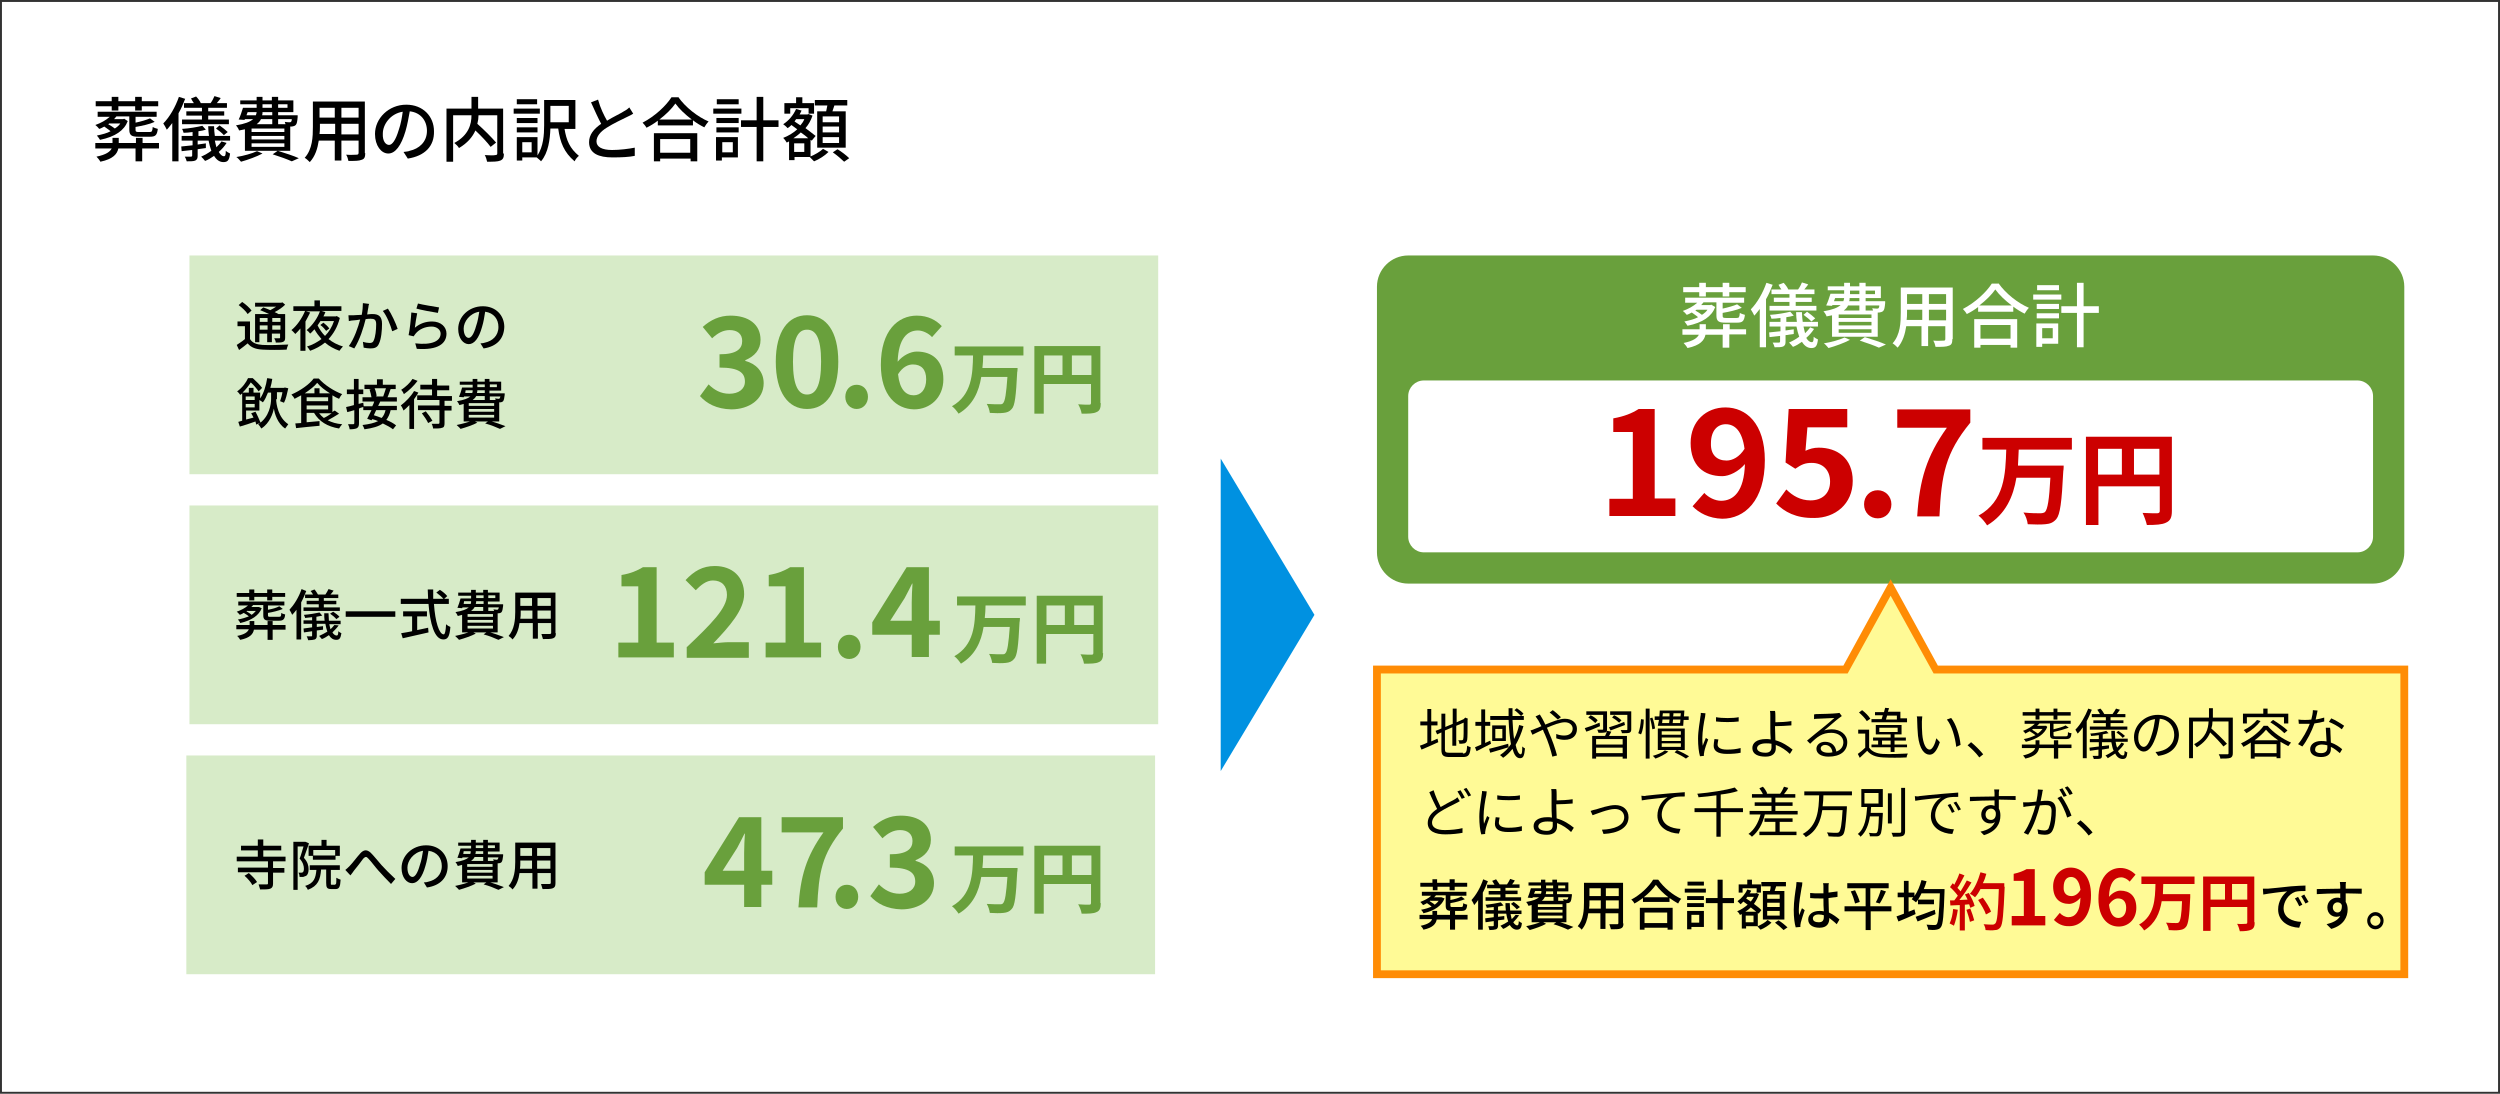<?xml version="1.0" encoding="utf-8"?>
<!-- Generator: Adobe Illustrator 26.1.0, SVG Export Plug-In . SVG Version: 6.00 Build 0)  -->
<svg version="1.1" xmlns="http://www.w3.org/2000/svg" xmlns:xlink="http://www.w3.org/1999/xlink" x="0px" y="0px"
	 viewBox="0 0 640 280" style="enable-background:new 0 0 640 280;" xml:space="preserve">
<rect x="0" y="0" width="640" height="280" fill="#333333" stroke="none"/>
<style type="text/css">
	.st0{fill:#FFFFFF;}
	.st1{fill:none;}
	.st2{fill:#D7EBC8;}
	.st3{fill:#0091E1;}
	.st4{fill:#69A03C;}
	.st5{fill:#CC0000;}
	.st6{fill:#FFFA96;}
	.st7{fill:#FF8C05;}
</style>
<g id="レイヤー_1">
	<rect x="0.5" y="0.5" class="st0" width="639" height="279"/>
	<rect x="204.5" y="-155.5" transform="matrix(-1.836970e-16 1 -1 -1.836970e-16 460 -180)" class="st1" width="231" height="591"/>
</g>
<g id="レイヤー_2">
	<rect x="48.5" y="65.4" class="st2" width="248" height="56"/>
	<rect x="47.7" y="193.4" class="st2" width="248" height="56"/>
	<rect x="48.5" y="129.4" class="st2" width="248" height="56"/>
	<polygon class="st3" points="312.5,117.4 312.5,197.4 336.5,157.4 	"/>
	<path class="st4" d="M607.5,149.4h-247c-4.4,0-8-3.6-8-8v-68c0-4.4,3.6-8,8-8h247c4.4,0,8,3.6,8,8v68
		C615.5,145.8,611.9,149.4,607.5,149.4z"/>
	<path class="st0" d="M360.5,137.4v-36c0-2.2,1.8-4,4-4h239c2.2,0,4,1.8,4,4v36c0,2.2-1.8,4-4,4h-239
		C362.3,141.4,360.5,139.6,360.5,137.4z"/>
</g>
<g id="レイヤー_3">
	<g>
		<g>
			<path class="st0" d="M446.9,85.6h-4.2V89H441v-3.3h-4.4c-0.3,1.4-1.3,2.7-4.6,3.4c-0.2-0.4-0.7-1-1-1.3c2.5-0.5,3.5-1.3,3.9-2.1
				h-4.2v-1.4h4.4v-1.3h1.6v1.3h4.4v-1.3h1.7v1.3h4.2V85.6z M439.1,78.6c-0.9,2.4-3.2,4-7.1,4.8c-0.2-0.3-0.5-0.8-0.8-1.1
				c1.4-0.3,2.6-0.6,3.5-1.1c-0.4-0.4-1.1-0.8-1.6-1.2c-0.4,0.2-0.9,0.5-1.3,0.6c-0.2-0.3-0.7-0.8-1-1c1.4-0.5,2.7-1.2,3.7-2.1h-3.1
				v-1.3h15.1v1.3H441v1.5c1.4-0.3,2.8-0.7,3.7-1.1l1.2,0.9c-1.3,0.6-3.2,1-4.9,1.3v0.7c0,0.5,0.1,0.6,0.9,0.6h2.7
				c0.6,0,0.7-0.2,0.8-1.3c0.3,0.2,0.9,0.4,1.3,0.5c-0.2,1.6-0.6,2-2,2h-3c-1.8,0-2.3-0.4-2.3-1.9v-3.3h-3.3
				c-0.2,0.2-0.4,0.5-0.6,0.7h2.3l0.3-0.1L439.1,78.6z M435,74.8h-4.1v-1.3h4.1v-1.1h1.7v1.1h4.3v-1.1h1.7v1.1h4.2v1.3h-4.2v1.1H441
				v-1.1h-4.3v1.1H435V74.8z M434.3,79.3l-0.3,0.2c0.6,0.3,1.3,0.8,1.7,1.1c0.6-0.4,1.1-0.8,1.4-1.3H434.3z"/>
		</g>
		<g>
			<path class="st0" d="M453.8,72.9c-0.5,1.3-1,2.5-1.7,3.7v12.3h-1.6v-9.8c-0.5,0.6-0.9,1.2-1.4,1.7c-0.2-0.4-0.6-1.2-0.9-1.6
				c1.6-1.6,3.1-4.2,4-6.8L453.8,72.9z M464.4,84.2c-0.5,0.8-1.2,1.6-2,2.3c0.4,0.7,0.9,1.1,1.4,1.1c0.4,0,0.5-0.4,0.5-1.4
				c0.3,0.3,0.7,0.5,1.1,0.7c-0.2,1.7-0.6,2.2-1.7,2.2c-1,0-1.8-0.6-2.4-1.6c-0.7,0.5-1.5,1-2.3,1.3c-0.2-0.3-0.7-0.8-1-1.1
				c0.9-0.4,1.8-0.9,2.6-1.5c-0.3-0.8-0.5-1.6-0.7-2.6h-2.8v1l2.1-0.3l0,1.2c-0.7,0.1-1.4,0.2-2.1,0.3v1.6c0,0.7-0.1,1-0.6,1.3
				c-0.5,0.2-1.2,0.2-2.2,0.2c-0.1-0.4-0.3-0.9-0.5-1.2c0.7,0,1.4,0,1.6,0c0.2,0,0.3-0.1,0.3-0.3V86c-1,0.1-1.9,0.2-2.7,0.3
				l-0.1-1.2c0.8-0.1,1.8-0.2,2.9-0.3v-1.2h-2.8v-1.2h2.8v-1c-0.8,0.1-1.6,0.2-2.3,0.2c-0.1-0.3-0.2-0.7-0.4-1
				c1.8-0.1,4-0.5,5.2-0.8l0.9,1c-0.6,0.2-1.2,0.3-1.9,0.4v1.2h2.7c-0.1-0.8-0.2-1.6-0.2-2.5h1.5c0,0.9,0.1,1.7,0.2,2.5h3.9v1.2
				h-3.7c0.1,0.6,0.3,1.2,0.4,1.7c0.5-0.5,0.9-0.9,1.3-1.5L464.4,84.2z M456.1,74.2c-0.3-0.4-0.6-0.9-0.8-1.3l1.3-0.5
				c0.5,0.5,1,1.2,1.2,1.7h2.5c0.4-0.5,0.8-1.3,1-1.8l1.6,0.5c-0.3,0.5-0.7,0.9-1,1.3h2.6v1.2h-4.8v0.9h4.1v1.1h-4.1v1h5.3v1.2h-12
				v-1.2h5.1v-1h-4v-1.1h4v-0.9h-4.6v-1.2H456.1z M462.6,79.8c0.7,0.5,1.6,1.2,2.1,1.7l-1,0.8c-0.4-0.5-1.3-1.2-2-1.7L462.6,79.8z"
				/>
		</g>
		<g>
			<path class="st0" d="M473.6,87c-1.5,0.8-3.7,1.6-5.5,2.1c-0.3-0.3-0.8-1-1.2-1.2c1.9-0.3,4-0.9,5.3-1.5L473.6,87z M469.1,80.7
				c-0.5,0.1-0.9,0.2-1.5,0.3c-0.1-0.4-0.5-1-0.8-1.3c2.3-0.4,3.6-0.9,4.4-1.6h-2.1l-0.1,0.2l-1.5-0.1c0.4-0.8,0.8-2,1.1-3h3.5v-0.9
				h-4.2v-1h4.2v-0.9h1.5v0.9h2.4v-0.9h1.6v0.9h3.9v3h-3.9v0.8h5c0,0,0,0.3,0,0.5c-0.1,1.1-0.2,1.7-0.5,2c-0.3,0.3-0.6,0.3-1,0.4
				c-0.1,0-0.2,0-0.4,0v6.2h-11.7V80.7z M469.5,77.1h2.4c0.1-0.3,0.2-0.6,0.2-0.8h-2.3L469.5,77.1z M479.1,80.5h-8.4v0.9h8.4V80.5z
				 M479.1,82.4h-8.4v0.9h8.4V82.4z M479.1,84.3h-8.4v0.9h8.4V84.3z M473.1,78.2c-0.2,0.5-0.6,0.9-1.1,1.3h4v-1.3H473.1z M476,76.3
				h-2.5c0,0.3,0,0.6-0.1,0.8h2.6V76.3z M473.6,75.3h2.4v-0.9h-2.4V75.3z M477.4,86.3c1.9,0.6,4.1,1.3,5.4,1.9L481,89
				c-1.1-0.5-3-1.2-4.9-1.8L477.4,86.3z M477.6,74.4v0.9h2.4v-0.9H477.6z M477.6,78.2v1.3h1.9c-0.1-0.2-0.1-0.4-0.2-0.6
				c0.5,0.1,1,0.1,1.2,0.1c0.2,0,0.3,0,0.4-0.1c0.1-0.1,0.2-0.3,0.2-0.7H477.6z"/>
		</g>
		<g>
			<path class="st0" d="M499.8,86.8c0,1-0.2,1.5-0.9,1.7c-0.7,0.3-1.7,0.3-3.4,0.3c-0.1-0.5-0.3-1.2-0.6-1.6c1.2,0.1,2.3,0,2.7,0
				c0.3,0,0.4-0.1,0.4-0.5v-3.2h-4.4v5.1h-1.7v-5.1H488c-0.3,2-0.9,4-2.2,5.5c-0.3-0.3-0.9-0.9-1.3-1.1c2-2.2,2.1-5.4,2.1-7.9v-6.4
				h13.3V86.8z M492.1,82v-2.7h-3.9v0.7c0,0.6,0,1.3-0.1,1.9H492.1z M488.2,75.3v2.5h3.9v-2.5H488.2z M498.2,75.3h-4.4v2.5h4.4V75.3
				z M498.2,82v-2.7h-4.4V82H498.2z"/>
		</g>
		<g>
			<path class="st0" d="M511.6,72.5c1.9,2.7,5,5.1,7.8,6.3c-0.4,0.4-0.8,1-1.1,1.5c-1-0.5-2-1.1-2.9-1.8v1.3h-9v-1.2
				c-0.9,0.7-1.9,1.3-2.9,1.8c-0.2-0.4-0.7-1-1-1.3c3.1-1.6,6-4.3,7.4-6.5H511.6z M505.3,81.7h11.1V89h-1.7v-0.7H507V89h-1.6V81.7z
				 M515,78.2c-1.7-1.3-3.2-2.7-4.2-4.1c-0.9,1.3-2.4,2.8-4.1,4.1H515z M507,83.2v3.5h7.7v-3.5H507z"/>
		</g>
		<g>
			<path class="st0" d="M527.7,76.7h-7.2v-1.3h7.2V76.7z M527,88h-4.2v0.8h-1.5v-6h5.6V88z M521.4,77.8h5.7v1.3h-5.7V77.8z
				 M521.4,80.2h5.7v1.3h-5.7V80.2z M527.1,74.3h-5.6V73h5.6V74.3z M522.8,84v2.6h2.7V84H522.8z M537.3,80.1h-3.9v8.8h-1.7v-8.8h-4
				v-1.7h4v-6h1.7v6h3.9V80.1z"/>
		</g>
	</g>
	<g>
		<g>
			<path class="st5" d="M412,127.7h6v-17.1H413v-3.5c2.8-0.5,4.8-1.3,6.5-2.4h4.1v22.9h5.3v4.5H412V127.7z"/>
		</g>
		<g>
			<path class="st5" d="M433.3,129.6l3-3.4c1,1.1,2.7,2,4.3,2c3.2,0,5.9-2.4,6.1-9.4c-1.6,1.9-4,3.1-5.8,3.1c-4.7,0-8.1-2.7-8.1-8.5
				c0-5.6,4-9.1,8.9-9.1c5.3,0,10.1,4.1,10.1,13.5c0,10.4-5.2,15-10.9,15C437.5,132.7,434.9,131.3,433.3,129.6z M442,117.9
				c1.5,0,3.3-0.9,4.6-3c-0.6-4.6-2.5-6.3-4.8-6.3c-2.1,0-3.8,1.6-3.8,4.9C437.9,116.4,439.5,117.9,442,117.9z"/>
		</g>
		<g>
			<path class="st5" d="M454.7,128.9l2.6-3.6c1.6,1.6,3.6,2.8,6.2,2.8c2.9,0,5-1.7,5-4.8c0-3-1.9-4.8-4.7-4.8
				c-1.7,0-2.6,0.4-4.2,1.5l-2.5-1.6l0.8-13.7h15v4.7h-10.2l-0.5,6c1.1-0.5,2.1-0.8,3.4-0.8c4.7,0,8.7,2.7,8.7,8.5
				c0,6-4.6,9.5-9.8,9.5C459.7,132.7,456.8,131,454.7,128.9z"/>
		</g>
		<g>
			<path class="st5" d="M477.2,129.1c0-2.1,1.5-3.6,3.5-3.6c2,0,3.5,1.6,3.5,3.6c0,2.1-1.5,3.6-3.5,3.6
				C478.7,132.7,477.2,131.2,477.2,129.1z"/>
		</g>
		<g>
			<path class="st5" d="M498.4,109.5h-12.7v-4.7h18.7v3.4c-6.4,7.8-7.4,13.3-7.9,24h-5.7C491.4,122.8,493.2,116.8,498.4,109.5z"/>
		</g>
		<g>
			<path class="st5" d="M516.8,115c-0.1,1.4-0.1,2.8-0.2,4.2h11.7c0,0,0,1-0.1,1.4c-0.4,8-0.8,11.1-1.8,12.3
				c-0.8,0.9-1.6,1.2-2.8,1.3c-1,0.1-2.8,0.1-4.5,0c-0.1-0.9-0.5-2.2-1.1-3c1.8,0.2,3.6,0.2,4.3,0.2c0.5,0,0.9-0.1,1.2-0.3
				c0.7-0.7,1.1-3.2,1.4-8.8h-8.7c-0.8,4.8-2.7,9.3-7.5,12.2c-0.5-0.8-1.4-1.9-2.2-2.5c6.7-3.7,6.9-10.7,7.1-16.9h-6.1v-3h22.9v3
				H516.8z"/>
		</g>
		<g>
			<path class="st5" d="M556,130.8c0,1.7-0.4,2.5-1.5,3c-1,0.5-2.6,0.6-4.9,0.6c-0.2-0.9-0.7-2.3-1.1-3.1c1.5,0.1,3.2,0.1,3.7,0.1
				c0.5,0,0.7-0.2,0.7-0.6v-6.3h-15.7v9.9H534v-22.6H556V130.8z M537.1,121.5h6.1v-6.6h-6.1V121.5z M552.8,121.5v-6.6h-6.5v6.6
				H552.8z"/>
		</g>
	</g>
	<g>
		<g>
			<path d="M64,86.8c0.6,1,1.7,1.4,3.2,1.5c1.6,0.1,4.8,0,6.6-0.1c-0.1,0.3-0.4,0.9-0.4,1.3c-1.6,0.1-4.6,0.1-6.2,0
				c-1.7-0.1-2.9-0.5-3.8-1.6c-0.7,0.6-1.4,1.1-2.2,1.7l-0.6-1.3c0.6-0.4,1.4-0.9,2.1-1.5v-3.3h-1.9v-1.2H64V86.8z M63.4,80.4
				c-0.4-0.7-1.5-1.7-2.3-2.3l0.9-0.8c0.9,0.6,1.9,1.5,2.4,2.2L63.4,80.4z M66.5,87.6h-1.2v-7.2h3.6c-0.8-0.4-1.6-0.7-2.3-1l0.8-0.7
				c0.5,0.2,1.2,0.4,1.8,0.7c0.5-0.3,1.1-0.6,1.5-0.9h-5.4v-1H72l0.3-0.1L73,78c-0.7,0.7-1.7,1.4-2.7,1.9c0.4,0.2,0.7,0.3,1,0.5H73
				v6c0,0.6-0.1,0.9-0.5,1.1c-0.4,0.2-1,0.2-1.9,0.2c0-0.3-0.2-0.8-0.4-1.1c0.6,0,1.1,0,1.3,0c0.2,0,0.2-0.1,0.2-0.2v-1h-2.1v2.2
				h-1.2v-2.2h-2V87.6z M66.5,81.4v1h2v-1H66.5z M68.5,84.4v-1.1h-2v1.1H68.5z M71.8,81.4h-2.1v1h2.1V81.4z M71.8,84.4v-1.1h-2.1
				v1.1H71.8z"/>
		</g>
		<g>
			<path d="M87,81.4c-0.6,2.3-1.6,4-2.9,5.4c1,0.8,2.3,1.5,3.7,1.9c-0.3,0.3-0.7,0.8-0.9,1.1c-1.4-0.5-2.7-1.2-3.7-2.1
				c-1.1,0.9-2.4,1.6-3.8,2.1c-0.2-0.3-0.6-0.9-0.8-1.1c1.4-0.4,2.6-1.1,3.7-1.9c-0.7-0.8-1.3-1.6-1.8-2.5c-0.4,0.4-0.7,0.8-1.1,1.1
				c-0.2-0.3-0.6-0.7-0.9-0.9c1.5-1.2,2.8-3.1,3.4-4.8h-3.6l1.1,0.3c-0.4,0.8-0.8,1.6-1.2,2.3v7.5h-1.3v-5.7c-0.4,0.5-0.9,1-1.3,1.4
				c-0.2-0.2-0.7-0.8-1-1c1.4-1.1,2.7-3,3.5-4.9h-3v-1.2h5.4v-1.5h1.4v1.5h5.5v1.2h-5.1l1,0.3c-0.2,0.4-0.3,0.8-0.5,1.1H86l0.2-0.1
				L87,81.4z M82.1,82.1c-0.3,0.4-0.5,0.8-0.8,1.2c0.5,1,1.1,1.9,1.9,2.7c1-1,1.8-2.3,2.3-3.8H82.1z M83.5,84.7
				c-0.3-0.4-0.9-1.1-1.5-1.5l0.8-0.6c0.5,0.4,1.2,1,1.5,1.5L83.5,84.7z"/>
		</g>
		<g>
			<path d="M94.3,78.7c-0.1,0.4-0.2,1.1-0.3,1.8c0.6-0.1,1.1-0.1,1.4-0.1c1.4,0,2.4,0.5,2.4,2.5c0,1.7-0.2,3.9-0.8,5.1
				c-0.4,1-1.2,1.2-2.2,1.2c-0.5,0-1.2-0.1-1.7-0.2l-0.2-1.5c0.6,0.2,1.3,0.3,1.7,0.3c0.5,0,0.9-0.1,1.1-0.7
				c0.4-0.9,0.6-2.6,0.6-4.1c0-1.2-0.5-1.4-1.4-1.4c-0.3,0-0.8,0-1.3,0.1c-0.5,2.1-1.5,5.3-2.9,7.5l-1.4-0.6
				c1.4-1.9,2.4-4.9,2.9-6.8C91.6,81.9,91,82,90.7,82c-0.4,0-1,0.1-1.4,0.2l-0.1-1.5c0.5,0,0.9,0,1.4,0c0.4,0,1.2-0.1,2-0.1
				c0.2-1,0.3-2.1,0.3-3l1.6,0.2C94.4,78,94.3,78.4,94.3,78.7z M101.8,84.2l-1.4,0.6c-0.4-1.5-1.4-4-2.4-5.2l1.3-0.6
				C100.2,80.3,101.4,82.9,101.8,84.2z"/>
		</g>
		<g>
			<path d="M106.2,83.9c1.3-1.1,2.8-1.6,4.4-1.6c2.3,0,3.7,1.4,3.7,3.1c0,2.5-2.1,4.3-7.6,3.9l-0.4-1.4c4.3,0.5,6.5-0.6,6.5-2.5
				c0-1-1-1.8-2.3-1.8c-1.7,0-3.2,0.7-4.1,1.8c-0.2,0.3-0.4,0.5-0.5,0.7l-1.3-0.3c0.3-1.3,0.6-4.2,0.7-5.8l1.5,0.2
				C106.6,81.1,106.3,83,106.2,83.9z M112.4,78.7l-0.3,1.4c-1.4-0.2-4.5-0.8-5.5-1.1l0.4-1.3C108.1,78,111.2,78.5,112.4,78.7z"/>
		</g>
		<g>
			<path d="M123.8,89.2l-0.8-1.3c0.5,0,0.9-0.1,1.2-0.2c1.8-0.4,3.4-1.7,3.4-4c0-2-1.2-3.6-3.4-3.9c-0.2,1.3-0.4,2.6-0.8,3.9
				c-0.8,2.9-2,4.4-3.4,4.4s-2.7-1.5-2.7-3.9c0-3.1,2.7-5.8,6.3-5.8c3.4,0,5.5,2.4,5.5,5.3C129,86.7,127.2,88.7,123.8,89.2z
				 M120,86.5c0.6,0,1.3-0.9,1.9-3.1c0.4-1.1,0.6-2.4,0.8-3.6c-2.5,0.4-4,2.6-4,4.3C118.7,85.8,119.4,86.5,120,86.5z"/>
		</g>
		<g>
			<path d="M70.7,102.2c0,1.2,0.5,4.7,3.1,6.4c-0.2,0.3-0.6,0.8-0.8,1.1c-2-1.3-2.7-3.9-2.9-5.1c-0.2,1.1-1,3.7-3.2,5.1
				c-0.2-0.3-0.5-0.8-0.8-1.1c2.9-1.8,3.3-5.2,3.3-6.5v-1.6h-0.8c-0.4,1-0.8,1.9-1.3,2.5c-0.2-0.2-0.6-0.4-0.9-0.6v2.7h-3.4v2.3
				c0.6-0.2,1.3-0.3,1.9-0.5c-0.2-0.4-0.4-0.8-0.6-1.1l1.1-0.4c0.5,0.9,1,2.1,1.3,2.8l-1.1,0.5c-0.1-0.2-0.1-0.5-0.2-0.8
				c-1.4,0.5-2.9,1-4,1.3l-0.4-1.2c0.3-0.1,0.6-0.2,1-0.3v-7c-0.2,0.1-0.3,0.3-0.5,0.4c-0.2-0.3-0.5-0.7-0.8-0.9
				c1.4-1,2.3-2.3,2.8-3.4h1.2c0.8,0.7,1.9,1.8,2.4,2.5l-0.9,0.9c-0.4-0.6-1.2-1.6-2-2.3c-0.5,0.8-1.2,1.7-2.1,2.6h1.6v-1.2h1.2v1.2
				h1.7v1.5c0.9-1.3,1.5-3.2,1.8-5.2l1.3,0.2c-0.1,0.8-0.3,1.6-0.5,2.3h3.5l0.2-0.1l0.9,0.2c-0.3,1.3-0.6,2.8-1.1,3.7l-1-0.4
				c0.2-0.6,0.5-1.5,0.6-2.3h-1.4V102.2z M62.9,101.5v0.9h2.3v-0.9H62.9z M65.2,104.3v-0.9h-2.3v0.9H65.2z"/>
		</g>
		<g>
			<path d="M86.8,105.9c-0.9,0.6-2,1.2-2.9,1.7c1,0.5,2.2,0.9,3.7,1c-0.3,0.3-0.6,0.8-0.8,1.1c-3-0.5-5.1-1.8-6.4-4h-1.9v2.4
				c1.1-0.1,2.2-0.2,3.3-0.3l0,1.2c-2.1,0.2-4.4,0.4-6,0.6l-0.2-1.2c0.4,0,1-0.1,1.5-0.1v-7.1c-0.6,0.3-1.1,0.6-1.7,0.9
				c-0.1-0.3-0.5-0.8-0.8-1.1c2.3-1,4.6-2.6,5.7-4.1h1.3c1.5,1.7,3.9,3.2,6,4c-0.3,0.3-0.6,0.8-0.8,1.2c-0.5-0.2-1.1-0.5-1.7-0.9
				v4.3c0.2-0.2,0.4-0.3,0.6-0.4L86.8,105.9z M84.5,100.7C83.2,99.9,82,99,81.2,98c-0.7,0.9-1.9,1.8-3.2,2.7h2.5v-1.3h1.3v1.3H84.5z
				 M78.5,102.7h5.5v-1h-5.5V102.7z M78.5,104.8h5.5v-1h-5.5V104.8z M81.7,105.8c0.3,0.4,0.7,0.8,1.2,1.2c0.7-0.3,1.4-0.8,2-1.2
				H81.7z"/>
		</g>
		<g>
			<path d="M97.4,102.7c-0.2,0.4-0.4,0.8-0.6,1.2h4.8v1.1H100c-0.2,1-0.6,1.8-1.1,2.5c1,0.4,1.9,0.9,2.5,1.4l-0.8,1
				c-0.6-0.5-1.6-1-2.6-1.5c-1.1,0.8-2.6,1.2-4.7,1.5c-0.1-0.3-0.3-0.8-0.5-1.1c1.7-0.2,3-0.5,4-1c-0.5-0.2-1-0.4-1.5-0.5l-0.2,0.3
				l-1.1-0.4c0.3-0.6,0.7-1.4,1.1-2.2H93v-0.8c-0.4,0.1-0.8,0.2-1.1,0.4v3.7c0,0.7-0.1,1-0.5,1.3c-0.4,0.2-1,0.3-1.9,0.3
				c0-0.3-0.2-0.9-0.4-1.3c0.6,0,1.2,0,1.3,0c0.2,0,0.3-0.1,0.3-0.3v-3.3l-1.8,0.5l-0.3-1.3c0.6-0.1,1.3-0.3,2-0.5v-2.8h-1.8v-1.2
				h1.8v-2.7h1.2v2.7h1.2v1.2h-1.2v2.5l1.2-0.3l0.1,0.9h2.2c0.2-0.4,0.4-0.8,0.5-1.2h-3v-1.1h2.3c-0.1-0.6-0.3-1.4-0.5-2l0.5-0.1
				h-1.8v-1.1h3.2v-1.4H98v1.4h3.3v1.1H100c-0.3,0.7-0.5,1.5-0.8,2.1h2.4v1.1H97.4z M96.3,105c-0.2,0.4-0.4,0.9-0.6,1.3
				c0.6,0.2,1.3,0.4,2,0.7c0.5-0.5,0.8-1.2,1-2H96.3z M95.9,99.4c0.3,0.7,0.5,1.5,0.5,2l-0.2,0.1h1.9c0.2-0.6,0.5-1.4,0.7-2.1H95.9z
				"/>
		</g>
		<g>
			<path d="M107.1,100.5c-0.3,0.6-0.7,1.1-1.1,1.7v7.6h-1.2v-6.1c-0.5,0.5-1,1-1.5,1.4c-0.1-0.3-0.4-1-0.7-1.3
				c1.2-0.9,2.6-2.3,3.4-3.7L107.1,100.5z M106.9,97.5c-0.9,1.2-2.2,2.5-3.5,3.4c-0.1-0.3-0.4-0.8-0.7-1.1c1.1-0.7,2.3-1.8,2.9-2.8
				L106.9,97.5z M113.8,102.5v1.4h1.8v1.2h-1.8v3.2c0,0.7-0.1,1.1-0.6,1.2c-0.5,0.2-1.2,0.2-2.3,0.2c-0.1-0.4-0.2-0.9-0.4-1.2
				c0.8,0,1.5,0,1.7,0c0.2,0,0.3-0.1,0.3-0.3v-3.2H107v-1.2h5.5v-1.4h-5.7v-1.2h3.8v-1.5h-3v-1.2h3V97h1.3v1.7h3.1v1.2h-3.1v1.5h3.8
				v1.2H113.8z M109,105.3c0.6,0.7,1.3,1.7,1.7,2.4l-1.1,0.6c-0.3-0.7-1-1.7-1.6-2.5L109,105.3z"/>
		</g>
		<g>
			<path d="M122.2,108.2c-1.1,0.6-2.9,1.2-4.3,1.6c-0.2-0.3-0.7-0.7-1-1c1.4-0.3,3.1-0.7,4.1-1.2L122.2,108.2z M118.7,103.4
				c-0.3,0.1-0.7,0.2-1.1,0.3c-0.1-0.3-0.4-0.8-0.6-1c1.8-0.3,2.8-0.7,3.4-1.2h-1.6l-0.1,0.2l-1.2-0.1c0.3-0.7,0.6-1.6,0.8-2.4h2.7
				v-0.7h-3.3v-0.8h3.3v-0.7h1.2v0.7h1.9v-0.7h1.2v0.7h3v2.3h-3v0.7h3.9c0,0,0,0.2,0,0.4c-0.1,0.9-0.2,1.3-0.4,1.6
				c-0.2,0.2-0.5,0.3-0.7,0.3c-0.1,0-0.2,0-0.3,0v4.9h-9.1V103.4z M119.1,100.6h1.8c0.1-0.2,0.1-0.4,0.1-0.7h-1.8L119.1,100.6z
				 M126.6,103.2H120v0.7h6.5V103.2z M126.6,104.7H120v0.7h6.5V104.7z M126.6,106.2H120v0.7h6.5V106.2z M121.9,101.4
				c-0.2,0.4-0.5,0.7-0.9,1h3.1v-1H121.9z M124.1,99.9h-1.9c0,0.2,0,0.4-0.1,0.7h2V99.9z M122.2,99.1h1.9v-0.7h-1.9V99.1z
				 M125.2,107.7c1.5,0.4,3.2,1,4.2,1.4l-1.4,0.7c-0.9-0.4-2.3-1-3.8-1.4L125.2,107.7z M125.4,98.4v0.7h1.8v-0.7H125.4z
				 M125.4,101.4v1h1.5c-0.1-0.2-0.1-0.3-0.2-0.4c0.4,0,0.7,0.1,0.9,0.1c0.1,0,0.2,0,0.3-0.1c0.1-0.1,0.1-0.2,0.2-0.5H125.4z"/>
		</g>
	</g>
	<g>
		<g>
			<path d="M69.9,220.6v1.6h2.9v1.2h-2.9v2.8c0,0.7-0.2,1.1-0.7,1.3c-0.5,0.2-1.4,0.2-2.6,0.2c-0.1-0.4-0.3-0.9-0.4-1.3
				c0.9,0,1.8,0,2.1,0c0.3,0,0.3-0.1,0.3-0.3v-2.8h-7.7v-1.2h7.7v-1.6h-8v-1.2H66v-1.6h-4.3v-1.2H66v-1.6h1.4v1.6H72v1.2h-4.6v1.6
				h5.7v1.2H69.9z M63.7,223.5c0.8,0.7,1.7,1.6,2.1,2.3l-1.2,0.8c-0.3-0.7-1.2-1.7-2-2.4L63.7,223.5z"/>
		</g>
		<g>
			<path d="M79.1,215.9c-0.4,1.2-0.9,2.6-1.3,3.7c1,1.1,1.2,2.1,1.2,2.9c0,0.8-0.2,1.4-0.6,1.7c-0.2,0.1-0.5,0.2-0.8,0.3
				c-0.3,0-0.6,0-0.9,0c0-0.3-0.1-0.8-0.3-1.1c0.3,0,0.5,0,0.7,0c0.2,0,0.3,0,0.4-0.1c0.2-0.1,0.3-0.5,0.3-0.9
				c0-0.7-0.2-1.6-1.1-2.6c0.4-0.9,0.7-2.2,1-3.1h-1.5v11.1h-1.1v-12.3H78l0.2,0L79.1,215.9z M85.8,226.4c0.3,0,0.3-0.2,0.3-1.7
				c0.3,0.2,0.8,0.4,1.1,0.5c-0.1,1.9-0.4,2.4-1.3,2.4h-1.1c-1.1,0-1.3-0.4-1.3-1.6v-3.4h-1.3c-0.2,2.6-0.8,4.2-3.4,5.2
				c-0.1-0.3-0.4-0.8-0.7-1c2.3-0.7,2.7-2,2.9-4.1h-1.7v-1.2H87v1.2h-2.3v3.4c0,0.4,0,0.4,0.3,0.4H85.8z M82.3,216.5V215h1.3v1.5H87
				v2.6h-1.1v1h-5.8v-1h-1.1v-2.6H82.3z M85.8,217.6h-5.6v1.4h5.6V217.6z"/>
		</g>
		<g>
			<path d="M89.5,221.7c0.7-0.7,1.8-2.2,2.7-3.2c0.9-1,1.7-1.1,2.7-0.2c0.9,0.9,2,2.3,2.8,3.2c0.9,1,2.2,2.3,3.5,3.5l-1.1,1.3
				c-1-1-2.3-2.4-3.2-3.4c-0.9-1-1.9-2.4-2.6-3.1c-0.5-0.6-0.8-0.5-1.3,0c-0.6,0.8-1.7,2.3-2.4,3.1c-0.3,0.4-0.6,0.9-0.9,1.2
				l-1.3-1.4C88.8,222.4,89.1,222.1,89.5,221.7z"/>
		</g>
		<g>
			<path d="M109.3,227.2l-0.8-1.3c0.5,0,0.9-0.1,1.2-0.2c1.8-0.4,3.4-1.7,3.4-4c0-2-1.2-3.6-3.4-3.9c-0.2,1.3-0.4,2.6-0.8,3.9
				c-0.8,2.9-2,4.4-3.4,4.4s-2.7-1.5-2.7-3.9c0-3.1,2.7-5.8,6.3-5.8c3.4,0,5.5,2.4,5.5,5.3C114.6,224.7,112.7,226.7,109.3,227.2z
				 M105.6,224.5c0.6,0,1.3-0.9,1.9-3.1c0.4-1.1,0.6-2.4,0.8-3.6c-2.5,0.4-4,2.6-4,4.3C104.3,223.8,105,224.5,105.6,224.5z"/>
		</g>
		<g>
			<path d="M121.8,226.2c-1.1,0.6-2.9,1.2-4.3,1.6c-0.2-0.3-0.7-0.7-1-1c1.4-0.3,3.1-0.7,4.1-1.2L121.8,226.2z M118.3,221.4
				c-0.3,0.1-0.7,0.2-1.1,0.3c-0.1-0.3-0.4-0.8-0.6-1c1.8-0.3,2.8-0.7,3.4-1.2h-1.6l-0.1,0.2l-1.2-0.1c0.3-0.7,0.6-1.6,0.8-2.4h2.7
				v-0.7h-3.3v-0.8h3.3v-0.7h1.2v0.7h1.9v-0.7h1.2v0.7h3v2.3h-3v0.7h3.9c0,0,0,0.2,0,0.4c-0.1,0.9-0.2,1.3-0.4,1.6
				c-0.2,0.2-0.5,0.3-0.7,0.3c-0.1,0-0.2,0-0.3,0v4.9h-9.1V221.4z M118.6,218.6h1.8c0.1-0.2,0.1-0.4,0.1-0.7h-1.8L118.6,218.6z
				 M126.1,221.2h-6.5v0.7h6.5V221.2z M126.1,222.7h-6.5v0.7h6.5V222.7z M126.1,224.2h-6.5v0.7h6.5V224.2z M121.5,219.4
				c-0.2,0.4-0.5,0.7-0.9,1h3.1v-1H121.5z M123.7,217.9h-1.9c0,0.2,0,0.4-0.1,0.7h2V217.9z M121.8,217.1h1.9v-0.7h-1.9V217.1z
				 M124.8,225.7c1.5,0.4,3.2,1,4.2,1.4l-1.4,0.7c-0.9-0.4-2.3-1-3.8-1.4L124.8,225.7z M124.9,216.4v0.7h1.8v-0.7H124.9z
				 M124.9,219.4v1h1.5c-0.1-0.2-0.1-0.3-0.2-0.4c0.4,0,0.7,0.1,0.9,0.1c0.1,0,0.2,0,0.3-0.1c0.1-0.1,0.1-0.2,0.2-0.5H124.9z"/>
		</g>
		<g>
			<path d="M142.2,226.1c0,0.8-0.2,1.1-0.7,1.3c-0.5,0.2-1.3,0.2-2.6,0.2c-0.1-0.3-0.3-0.9-0.4-1.3c0.9,0,1.8,0,2.1,0
				c0.3,0,0.4-0.1,0.4-0.3v-2.5h-3.4v4h-1.3v-4H133c-0.2,1.5-0.7,3.1-1.8,4.2c-0.2-0.3-0.7-0.7-1-0.9c1.5-1.7,1.7-4.2,1.7-6.1v-5
				h10.3V226.1z M136.2,222.4v-2.1h-3v0.6c0,0.5,0,1-0.1,1.5H136.2z M133.2,217.1v2h3v-2H133.2z M140.9,217.1h-3.4v2h3.4V217.1z
				 M140.9,222.4v-2.1h-3.4v2.1H140.9z"/>
		</g>
	</g>
	<g>
		<g>
			<path d="M73.1,161.2h-3.3v2.6h-1.3v-2.6h-3.5c-0.2,1.1-1,2.1-3.5,2.6c-0.2-0.3-0.5-0.8-0.8-1c2-0.4,2.7-1,3-1.7h-3.2v-1.1h3.4v-1
				h1.2v1h3.4v-1h1.3v1h3.3V161.2z M67,155.7c-0.7,1.8-2.5,3.1-5.5,3.8c-0.1-0.3-0.4-0.7-0.6-0.9c1.1-0.2,2-0.5,2.8-0.8
				c-0.3-0.3-0.8-0.6-1.3-0.9c-0.3,0.2-0.7,0.4-1,0.5c-0.2-0.2-0.5-0.6-0.8-0.8c1.1-0.4,2.1-0.9,2.9-1.6H61v-1h11.8v1h-4.2v1.1
				c1.1-0.2,2.2-0.5,2.9-0.9l0.9,0.7c-1,0.4-2.5,0.8-3.8,1v0.6c0,0.4,0.1,0.4,0.7,0.4h2.1c0.5,0,0.6-0.1,0.6-1
				c0.2,0.2,0.7,0.3,1,0.4c-0.1,1.2-0.5,1.6-1.5,1.6h-2.3c-1.4,0-1.8-0.3-1.8-1.4v-2.6h-2.6c-0.2,0.2-0.3,0.4-0.5,0.5h1.8l0.2,0
				L67,155.7z M63.8,152.8h-3.2v-1h3.2v-0.9h1.3v0.9h3.3v-0.9h1.3v0.9H73v1h-3.3v0.9h-1.3v-0.9h-3.3v0.9h-1.3V152.8z M63.3,156.3
				l-0.2,0.2c0.5,0.3,1,0.6,1.3,0.9c0.5-0.3,0.8-0.7,1.1-1H63.3z"/>
		</g>
		<g>
			<path d="M78.4,151.3c-0.4,1-0.8,2-1.3,2.9v9.5h-1.2v-7.6c-0.4,0.5-0.7,0.9-1.1,1.3c-0.1-0.3-0.5-1-0.7-1.3
				c1.2-1.3,2.4-3.2,3.1-5.3L78.4,151.3z M86.7,160.1c-0.4,0.6-1,1.2-1.6,1.8c0.3,0.5,0.7,0.8,1.1,0.8c0.3,0,0.4-0.3,0.4-1.1
				c0.2,0.2,0.6,0.4,0.8,0.5c-0.2,1.3-0.5,1.7-1.3,1.7c-0.8,0-1.4-0.4-1.9-1.2c-0.6,0.4-1.2,0.8-1.8,1c-0.2-0.2-0.5-0.6-0.7-0.8
				c0.7-0.3,1.4-0.7,2.1-1.1c-0.2-0.6-0.4-1.3-0.5-2h-2.2v0.8l1.6-0.2l0,0.9c-0.5,0.1-1.1,0.1-1.6,0.2v1.3c0,0.5-0.1,0.8-0.5,1
				c-0.4,0.1-0.9,0.2-1.7,0.2c-0.1-0.3-0.2-0.7-0.4-1c0.5,0,1.1,0,1.2,0c0.2,0,0.2,0,0.2-0.2v-1.1c-0.8,0.1-1.5,0.2-2.1,0.3l-0.1-1
				c0.6-0.1,1.4-0.2,2.2-0.3v-0.9h-2.2v-0.9h2.2v-0.8c-0.6,0.1-1.2,0.1-1.8,0.2c0-0.2-0.2-0.6-0.3-0.8c1.4-0.1,3.1-0.4,4-0.6
				l0.7,0.8c-0.4,0.1-0.9,0.2-1.5,0.3v1h2.1c-0.1-0.6-0.1-1.3-0.1-1.9h1.1c0,0.7,0.1,1.3,0.1,1.9h3v0.9h-2.9
				c0.1,0.5,0.2,0.9,0.3,1.3c0.4-0.4,0.7-0.7,1-1.1L86.7,160.1z M80.2,152.3c-0.2-0.3-0.4-0.7-0.7-1l1-0.4c0.4,0.4,0.7,1,0.9,1.3
				h1.9c0.3-0.4,0.6-1,0.8-1.4l1.3,0.4c-0.3,0.4-0.5,0.7-0.8,1h2v0.9h-3.7v0.7h3.2v0.9h-3.2v0.8h4.1v0.9h-9.3v-0.9h3.9v-0.8h-3.1
				v-0.9h3.1v-0.7h-3.5v-0.9H80.2z M85.3,156.6c0.6,0.4,1.3,0.9,1.6,1.3l-0.8,0.6c-0.3-0.4-1-1-1.6-1.4L85.3,156.6z"/>
		</g>
		<g>
			<path d="M101.2,156.5v1.4H88.5v-1.4H101.2z"/>
		</g>
		<g>
			<path d="M111.1,154.7c0.3,4.4,1.3,7.7,2.5,7.7c0.3,0,0.5-0.8,0.6-2.6c0.3,0.3,0.8,0.6,1.1,0.7c-0.2,2.5-0.7,3.2-1.8,3.2
				c-2.3,0-3.4-4.1-3.8-9.1h-7.1v-1.3h7c0-0.8-0.1-1.6-0.1-2.4h1.4c0,0.8,0,1.6,0,2.4h4v1.3H111.1z M106.8,161.3
				c0.9-0.2,1.9-0.4,2.8-0.6l0.1,1.2c-2.3,0.5-4.8,1.1-6.6,1.5l-0.4-1.3c0.8-0.1,1.7-0.3,2.8-0.5v-3.8h-2.3v-1.3h6.1v1.3h-2.5V161.3
				z M112.6,151c0.7,0.4,1.5,1.1,1.9,1.6l-0.9,0.8c-0.4-0.5-1.2-1.2-1.9-1.7L112.6,151z"/>
		</g>
		<g>
			<path d="M121.8,162.2c-1.1,0.6-2.9,1.2-4.3,1.6c-0.2-0.3-0.7-0.7-1-1c1.4-0.3,3.1-0.7,4.1-1.2L121.8,162.2z M118.3,157.4
				c-0.3,0.1-0.7,0.2-1.1,0.3c-0.1-0.3-0.4-0.8-0.6-1c1.8-0.3,2.8-0.7,3.4-1.2h-1.6l-0.1,0.2l-1.2-0.1c0.3-0.7,0.6-1.6,0.8-2.4h2.7
				v-0.7h-3.3v-0.8h3.3v-0.7h1.2v0.7h1.9v-0.7h1.2v0.7h3v2.3h-3v0.7h3.9c0,0,0,0.2,0,0.4c-0.1,0.9-0.2,1.3-0.4,1.6
				c-0.2,0.2-0.5,0.3-0.7,0.3c-0.1,0-0.2,0-0.3,0v4.9h-9.1V157.4z M118.7,154.6h1.8c0.1-0.2,0.1-0.4,0.1-0.7h-1.8L118.7,154.6z
				 M126.2,157.2h-6.5v0.7h6.5V157.2z M126.2,158.7h-6.5v0.7h6.5V158.7z M126.2,160.2h-6.5v0.7h6.5V160.2z M121.5,155.4
				c-0.2,0.4-0.5,0.7-0.9,1h3.1v-1H121.5z M123.8,153.9h-1.9c0,0.2,0,0.4-0.1,0.7h2V153.9z M121.9,153.1h1.9v-0.7h-1.9V153.1z
				 M124.8,161.7c1.5,0.4,3.2,1,4.2,1.4l-1.4,0.7c-0.9-0.4-2.3-1-3.8-1.4L124.8,161.7z M125,152.4v0.7h1.8v-0.7H125z M125,155.4v1
				h1.5c-0.1-0.2-0.1-0.3-0.2-0.4c0.4,0,0.7,0.1,0.9,0.1c0.1,0,0.2,0,0.3-0.1c0.1-0.1,0.1-0.2,0.2-0.5H125z"/>
		</g>
		<g>
			<path d="M142.3,162.1c0,0.8-0.2,1.1-0.7,1.3c-0.5,0.2-1.3,0.2-2.6,0.2c-0.1-0.3-0.3-0.9-0.4-1.3c0.9,0,1.8,0,2.1,0
				c0.3,0,0.4-0.1,0.4-0.3v-2.5h-3.4v4h-1.3v-4H133c-0.2,1.5-0.7,3.1-1.8,4.2c-0.2-0.3-0.7-0.7-1-0.9c1.5-1.7,1.7-4.2,1.7-6.1v-5
				h10.3V162.1z M136.3,158.4v-2.1h-3v0.6c0,0.5,0,1-0.1,1.5H136.3z M133.2,153.1v2h3v-2H133.2z M141,153.1h-3.4v2h3.4V153.1z
				 M141,158.4v-2.1h-3.4v2.1H141z"/>
		</g>
	</g>
	<g>
		<g>
			<path d="M40.6,38h-4.2v3.3h-1.7V38h-4.4c-0.3,1.4-1.3,2.7-4.6,3.4c-0.2-0.4-0.7-1-1-1.3c2.5-0.5,3.5-1.3,3.9-2.1h-4.2v-1.4h4.4
				v-1.3h1.6v1.3h4.4v-1.3h1.7v1.3h4.2V38z M32.7,31c-0.9,2.4-3.2,4-7.1,4.8c-0.2-0.3-0.5-0.8-0.8-1.1c1.4-0.3,2.6-0.6,3.5-1.1
				c-0.4-0.4-1.1-0.8-1.6-1.2c-0.4,0.2-0.9,0.5-1.3,0.6c-0.2-0.3-0.7-0.8-1-1c1.4-0.5,2.7-1.2,3.7-2.1H25v-1.3h15.1v1.3h-5.4v1.5
				c1.4-0.3,2.8-0.7,3.7-1.1l1.2,0.9c-1.3,0.6-3.2,1-4.9,1.3v0.7c0,0.5,0.1,0.6,0.9,0.6h2.7c0.6,0,0.7-0.2,0.8-1.3
				c0.3,0.2,0.9,0.4,1.3,0.5c-0.2,1.6-0.6,2-2,2h-3c-1.8,0-2.3-0.4-2.3-1.9v-3.3h-3.3c-0.2,0.2-0.4,0.5-0.6,0.7h2.3l0.3-0.1L32.7,31
				z M28.6,27.2h-4.1v-1.3h4.1v-1.1h1.7v1.1h4.3v-1.1h1.7v1.1h4.2v1.3h-4.2v1.1h-1.7v-1.1h-4.3v1.1h-1.7V27.2z M28,31.6l-0.3,0.2
				c0.6,0.3,1.3,0.8,1.7,1.1c0.6-0.4,1.1-0.8,1.4-1.3H28z"/>
		</g>
		<g>
			<path d="M47.4,25.3c-0.5,1.3-1,2.5-1.7,3.7v12.3h-1.6v-9.8c-0.5,0.6-0.9,1.2-1.4,1.7c-0.2-0.4-0.6-1.2-0.9-1.6
				c1.6-1.6,3.1-4.2,4-6.8L47.4,25.3z M58,36.6c-0.5,0.8-1.2,1.6-2,2.3c0.4,0.7,0.9,1.1,1.3,1.1c0.4,0,0.5-0.4,0.5-1.4
				c0.3,0.3,0.7,0.5,1.1,0.7c-0.2,1.7-0.6,2.2-1.7,2.2c-1,0-1.8-0.6-2.4-1.6c-0.7,0.5-1.5,1-2.3,1.3c-0.2-0.3-0.7-0.8-1-1.1
				c0.9-0.4,1.8-0.9,2.6-1.5c-0.3-0.8-0.5-1.6-0.7-2.6h-2.8v1l2.1-0.3l0,1.2c-0.7,0.1-1.4,0.2-2.1,0.3v1.6c0,0.7-0.1,1-0.6,1.3
				c-0.5,0.2-1.2,0.2-2.2,0.2c-0.1-0.4-0.3-0.9-0.5-1.2c0.7,0,1.4,0,1.6,0c0.2,0,0.3-0.1,0.3-0.3v-1.4c-1,0.1-1.9,0.2-2.7,0.3
				l-0.1-1.2c0.8-0.1,1.8-0.2,2.9-0.3v-1.2h-2.8v-1.2h2.8v-1c-0.8,0.1-1.6,0.2-2.3,0.2c-0.1-0.3-0.2-0.7-0.4-1
				c1.8-0.1,4-0.5,5.2-0.8l0.9,1c-0.6,0.2-1.2,0.3-1.9,0.4v1.2h2.7c-0.1-0.8-0.2-1.6-0.2-2.5h1.5c0,0.9,0.1,1.7,0.2,2.5h3.9v1.2H55
				c0.1,0.6,0.3,1.2,0.4,1.7c0.5-0.5,0.9-0.9,1.3-1.5L58,36.6z M49.7,26.5c-0.3-0.4-0.6-0.9-0.8-1.3l1.3-0.5c0.5,0.5,1,1.2,1.2,1.7
				h2.5c0.4-0.5,0.8-1.3,1-1.8l1.6,0.5c-0.3,0.5-0.7,0.9-1,1.3h2.6v1.2h-4.8v0.9h4.1v1.1h-4.1v1h5.3v1.2h-12v-1.2h5.1v-1h-4v-1.1h4
				v-0.9h-4.6v-1.2H49.7z M56.2,32.1c0.7,0.5,1.6,1.2,2.1,1.7l-1,0.8c-0.4-0.5-1.3-1.2-2-1.7L56.2,32.1z"/>
		</g>
		<g>
			<path d="M67.2,39.3c-1.5,0.8-3.7,1.6-5.5,2.1c-0.3-0.3-0.8-1-1.2-1.2c1.9-0.3,4-0.9,5.3-1.5L67.2,39.3z M62.7,33.1
				c-0.5,0.1-0.9,0.2-1.5,0.3c-0.1-0.4-0.5-1-0.8-1.3c2.3-0.4,3.6-0.9,4.4-1.6h-2.1l-0.1,0.2l-1.5-0.1c0.4-0.8,0.8-2,1.1-3h3.5v-0.9
				h-4.2v-1h4.2v-0.9h1.5v0.9h2.4v-0.9h1.6v0.9h3.9v3h-3.9v0.8h5c0,0,0,0.3,0,0.5c-0.1,1.1-0.2,1.7-0.5,2c-0.3,0.3-0.6,0.3-1,0.4
				c-0.1,0-0.2,0-0.4,0v6.2H62.7V33.1z M63.1,29.5h2.4c0.1-0.3,0.2-0.6,0.2-0.8h-2.3L63.1,29.5z M72.8,32.9h-8.4v0.9h8.4V32.9z
				 M72.8,34.8h-8.4v0.9h8.4V34.8z M72.8,36.7h-8.4v0.9h8.4V36.7z M66.8,30.5c-0.2,0.5-0.6,0.9-1.1,1.3h4v-1.3H66.8z M69.7,28.7
				h-2.5c0,0.3,0,0.6-0.1,0.8h2.6V28.7z M67.2,27.6h2.4v-0.9h-2.4V27.6z M71.1,38.6c1.9,0.6,4.1,1.3,5.4,1.9l-1.8,0.8
				c-1.1-0.5-3-1.2-4.9-1.8L71.1,38.6z M71.2,26.7v0.9h2.4v-0.9H71.2z M71.2,30.5v1.3h1.9c-0.1-0.2-0.1-0.4-0.2-0.6
				c0.5,0.1,1,0.1,1.2,0.1c0.2,0,0.3,0,0.4-0.1c0.1-0.1,0.2-0.3,0.2-0.7H71.2z"/>
		</g>
		<g>
			<path d="M93.5,39.2c0,1-0.2,1.5-0.9,1.7c-0.7,0.3-1.7,0.3-3.4,0.3c-0.1-0.5-0.3-1.2-0.6-1.6c1.2,0.1,2.3,0,2.7,0
				c0.3,0,0.5-0.1,0.5-0.5V36h-4.4v5.1h-1.7V36h-4.1c-0.3,2-0.9,4-2.3,5.5c-0.3-0.3-0.9-0.9-1.3-1.1c2-2.2,2.1-5.4,2.1-7.9V26h13.3
				V39.2z M85.8,34.4v-2.7h-3.9v0.7c0,0.6,0,1.3-0.1,1.9H85.8z M81.8,27.6v2.5h3.9v-2.5H81.8z M91.8,27.6h-4.4v2.5h4.4V27.6z
				 M91.8,34.4v-2.7h-4.4v2.7H91.8z"/>
		</g>
		<g>
			<path d="M104.4,40.6l-1.1-1.7c0.6-0.1,1.2-0.1,1.6-0.3c2.3-0.5,4.4-2.2,4.4-5.1c0-2.6-1.6-4.7-4.4-5c-0.3,1.6-0.6,3.4-1.1,5.1
				c-1.1,3.7-2.6,5.7-4.4,5.7s-3.4-2-3.4-5c0-4,3.5-7.5,8-7.5c4.3,0,7.1,3,7.1,6.8C111.2,37.4,108.8,39.9,104.4,40.6z M99.6,37.1
				c0.8,0,1.7-1.2,2.5-3.9c0.5-1.4,0.8-3.1,1-4.6c-3.2,0.5-5.1,3.3-5.1,5.6C97.9,36.2,98.8,37.1,99.6,37.1z"/>
		</g>
		<g>
			<path d="M129,39.3c0,1-0.2,1.5-0.9,1.8c-0.7,0.3-1.8,0.3-3.4,0.3c-0.1-0.5-0.3-1.2-0.6-1.7c1.2,0.1,2.4,0.1,2.7,0
				c0.3,0,0.5-0.1,0.5-0.4v-9.8h-4.8c0,0.7-0.1,1.4-0.3,2.2c1.7,1.5,3.7,3.5,4.8,4.8l-1.4,1.1c-0.8-1.1-2.4-2.8-3.9-4.2
				c-0.7,1.6-2,3.2-4.2,4.5c-0.2-0.4-0.8-1-1.2-1.3c3.7-2,4.4-4.8,4.4-7.1h-4.7v11.9h-1.7V27.8h6.4v-3h1.7v3h6.4V39.3z"/>
		</g>
		<g>
			<path d="M138.2,29.1h-6.7v-1.3h6.7V29.1z M144.5,32.9c0.5,3.1,1.4,5.1,3.7,7c-0.4,0.3-0.9,0.9-1.1,1.4c-2.7-2.3-3.7-4.8-4.2-8.4
				h-2c-0.1,2.7-0.5,6.2-2.4,8.4c-0.2-0.3-0.8-0.7-1.1-1h-3.7v0.8h-1.4v-6h5.3v4.7c1.5-2.3,1.7-5.3,1.7-7.7v-6.5h8v7.4H144.5z
				 M137.6,31.5h-5.3v-1.3h5.3V31.5z M132.3,32.6h5.3v1.3h-5.3V32.6z M137.5,26.7h-5.2v-1.3h5.2V26.7z M136.1,36.4h-2.4V39h2.4V36.4
				z M140.9,27.1v4.2h4.7v-4.2H140.9z"/>
		</g>
		<g>
			<path d="M155.4,30.9c1.6-1,3.4-1.8,4.3-2.4c0.6-0.3,1-0.6,1.4-1l1,1.6c-0.5,0.3-1,0.6-1.5,0.8c-1.2,0.6-3.6,1.7-5.3,2.8
				c-1.6,1-2.6,2.2-2.6,3.5c0,1.4,1.4,2.2,4,2.2c1.9,0,4.3-0.3,5.8-0.6l0,2.1c-1.4,0.3-3.4,0.4-5.7,0.4c-3.5,0-6-1-6-3.9
				c0-1.9,1.2-3.4,3.1-4.7c-0.8-1.5-1.7-3.5-2.6-5.5l1.8-0.7C153.7,27.7,154.6,29.5,155.4,30.9z"/>
		</g>
		<g>
			<path d="M173.6,24.8c1.9,2.7,5,5.1,7.8,6.3c-0.4,0.4-0.8,1-1.1,1.5c-1-0.5-2-1.1-2.9-1.8v1.3h-9v-1.2c-0.9,0.7-1.9,1.3-2.9,1.8
				c-0.2-0.4-0.7-1-1-1.3c3.1-1.6,6-4.3,7.4-6.5H173.6z M167.4,34.1h11.1v7.2h-1.7v-0.7H169v0.7h-1.6V34.1z M177.1,30.6
				c-1.7-1.3-3.2-2.7-4.2-4.1c-0.9,1.3-2.4,2.8-4.1,4.1H177.1z M169,35.6v3.5h7.7v-3.5H169z"/>
		</g>
		<g>
			<path d="M189.8,29.1h-7.2v-1.3h7.2V29.1z M189,40.3h-4.2v0.8h-1.5v-6h5.6V40.3z M183.4,30.2h5.7v1.3h-5.7V30.2z M183.4,32.6h5.7
				v1.3h-5.7V32.6z M189.1,26.7h-5.6v-1.3h5.6V26.7z M184.9,36.4V39h2.7v-2.6H184.9z M199.3,32.5h-3.9v8.8h-1.7v-8.8h-4v-1.7h4v-6
				h1.7v6h3.9V32.5z"/>
		</g>
		<g>
			<path d="M207.4,40.1c1.2-0.5,2.6-1.3,3.3-2l1.4,0.8c-0.9,0.9-2.4,1.9-3.7,2.4c-0.3-0.3-0.8-0.8-1.1-1.1h-3.9V41h-1.4v-4.8
				c-0.2,0.1-0.4,0.2-0.6,0.3c-0.2-0.4-0.6-0.9-0.9-1.2c1.3-0.5,2.5-1.2,3.6-2.2c-0.5-0.4-1-0.7-1.5-1.1c-0.3,0.3-0.6,0.6-1,0.8
				c-0.2-0.3-0.8-0.8-1.1-1c1.4-0.9,2.6-2.3,3.3-3.9l1.4,0.4c-0.1,0.3-0.3,0.6-0.5,1h2l0.3-0.1l1,0.4c-0.4,1.2-1,2.3-1.8,3.2
				c1,0.7,1.9,1.5,2.6,2l-1,1.2l-0.3-0.2V40.1z M202.2,29.1h-1.4v-2.7h3v-1.5h1.6v1.5h3v2.7H207v-1.4h-4.7V29.1z M206.9,35.4
				c-0.5-0.5-1.2-1-1.9-1.5c-0.6,0.6-1.2,1-1.9,1.5H206.9z M205.9,36.7h-2.6v2.2h2.6V36.7z M203.8,30.5c-0.1,0.2-0.3,0.4-0.4,0.6
				c0.5,0.3,1,0.7,1.5,1c0.4-0.5,0.8-1,1-1.6H203.8z M211.5,28.5c0.1-0.5,0.2-1,0.3-1.5h-3.2v-1.4h8.3V27h-3.3
				c-0.2,0.5-0.3,1-0.5,1.5h3.4v9.3h-7.3v-9.3H211.5z M214.8,29.8h-4.2v1.5h4.2V29.8z M214.8,32.4h-4.2v1.5h4.2V32.4z M214.8,35.1
				h-4.2v1.5h4.2V35.1z M214.4,38.2c1,0.6,2.3,1.6,3,2.3l-1.3,0.9c-0.6-0.6-1.9-1.7-2.9-2.4L214.4,38.2z"/>
		</g>
	</g>
	<g>
		<g>
			<polygon class="st6" points="495.6,171.4 484,150.4 472.4,171.4 352.5,171.4 352.5,249.4 615.5,249.4 615.5,171.4 			"/>
			<path class="st7" d="M616.5,250.4h-265v-80h120.4l12.1-22.1l12.1,22.1h120.4V250.4z M353.5,248.4h261v-76H495l-11-19.9l-11,19.9
				H353.5V248.4z"/>
		</g>
	</g>
	<g>
		<g>
			<path d="M366.4,189.8c0.5-0.2,1.1-0.5,1.6-0.7l0.2,0.9c-1.5,0.7-3.1,1.4-4.3,1.9l-0.4-1c0.5-0.2,1.2-0.4,1.9-0.8v-4.4h-1.8v-1
				h1.8v-3.2h1v3.2h1.6v1h-1.6V189.8z M374.5,192.9c0.8,0,1-0.4,1.1-2c0.3,0.2,0.6,0.3,0.9,0.4c-0.2,1.9-0.5,2.5-2,2.5h-3.4
				c-1.6,0-2.1-0.4-2.1-1.9v-4.4l-1.1,0.5l-0.4-0.9l1.5-0.6v-3.8h1v3.4l1.9-0.8v-3.9h1v3.5l1.8-0.8l0.2-0.2l0.2-0.2l0.7,0.3
				l-0.1,0.2c0,2.6,0,4.7-0.1,5.2c-0.1,0.6-0.4,0.8-0.7,0.9c-0.4,0.1-0.9,0.1-1.3,0.1c0-0.3-0.1-0.7-0.3-0.9c0.3,0,0.8,0,0.9,0
				c0.2,0,0.4-0.1,0.4-0.4c0.1-0.3,0.1-1.9,0.1-4.1l-1.9,0.8v5.1h-1v-4.7l-1.9,0.8v4.8c0,0.7,0.2,0.9,1.1,0.9H374.5z"/>
		</g>
		<g>
			<path d="M381.7,190.4c-1.3,0.7-2.6,1.3-3.7,1.9l-0.4-1c0.4-0.2,1-0.4,1.6-0.7v-4.8h-1.5v-1h1.5v-3.2h1v3.2h1.3v1h-1.3v4.4
				c0.4-0.2,0.9-0.4,1.3-0.6L381.7,190.4z M386.2,191.3c-1.7,0.5-3.4,1-4.7,1.4l-0.3-1c1.3-0.3,3.1-0.8,4.9-1.3L386.2,191.3z
				 M390,185.9c-0.5,1.8-1.2,3.4-2,4.8c0.3,1.5,0.8,2.4,1.3,2.4c0.3,0,0.4-0.5,0.4-2c0.2,0.2,0.5,0.4,0.7,0.5
				c-0.2,1.9-0.4,2.5-1.3,2.5c-0.9,0-1.5-0.9-1.9-2.4c-0.7,0.9-1.5,1.7-2.4,2.3c-0.2-0.2-0.5-0.5-0.8-0.7c1.1-0.7,2.1-1.7,2.8-2.8
				c-0.3-1.7-0.5-3.8-0.6-6.2h-4.7v-1h4.7c0-0.7,0-1.4,0-2h1c0,0.7,0,1.4,0,2h2.2c-0.4-0.4-1.1-1.1-1.7-1.5l0.6-0.5
				c0.6,0.4,1.4,1,1.7,1.4l-0.6,0.6h0.7v1h-2.9c0.1,1.9,0.2,3.5,0.4,4.9c0.6-1.1,1-2.3,1.3-3.6L390,185.9z M385.5,185.7v4H382v-4
				H385.5z M384.6,186.6h-1.8v2.4h1.8V186.6z"/>
		</g>
		<g>
			<path d="M394.8,183.9c0.3,0.5,0.5,1,0.8,1.6c1.7-0.7,3.6-1.5,5-1.5c1.9,0,3.1,1.1,3.1,2.6c0,1.6-1,2.8-3.2,2.8
				c-0.8,0-1.6-0.2-2.1-0.4l0-1.1c0.5,0.2,1.2,0.4,2,0.4c1.5,0,2.2-0.8,2.2-1.8c0-0.8-0.7-1.6-2-1.6c-1.2,0-3,0.7-4.6,1.4
				c0.2,0.4,0.4,0.8,0.5,1.2c0.8,1.7,1.7,4.3,2.1,5.9l-1.2,0.3c-0.4-1.7-1.1-3.9-1.9-5.7c-0.2-0.4-0.4-0.8-0.5-1.2
				c-1.1,0.5-2.1,1-2.7,1.3l-0.5-1.1c0.4-0.1,0.9-0.3,1.1-0.4c0.5-0.2,1.1-0.4,1.7-0.7c-0.3-0.6-0.6-1.1-0.8-1.5
				c-0.2-0.3-0.5-0.7-0.7-1l1.1-0.5C394.4,183.2,394.7,183.7,394.8,183.9z M396.7,182.4l0.8-0.6c0.5,0.3,1.5,1.2,2.1,1.8l-0.8,0.6
				C398.2,183.7,397.3,182.8,396.7,182.4z"/>
		</g>
		<g>
			<path d="M409.6,185.9c-1.2,0.5-2.5,1.1-3.5,1.4l-0.4-0.9c1-0.3,2.4-0.8,3.8-1.4L409.6,185.9z M410.4,183h-4.3v-0.9h5.3v4.6
				c0,0.5-0.1,0.7-0.4,0.8c-0.4,0.1-0.9,0.1-1.8,0.1c0-0.2-0.2-0.5-0.3-0.8c0.6,0,1.2,0,1.3,0c0.2,0,0.2-0.1,0.2-0.2V183z
				 M407.2,183.1c0.7,0.3,1.5,0.9,1.8,1.3l-0.6,0.7c-0.4-0.4-1.1-1-1.8-1.4L407.2,183.1z M412.5,187.3c-0.2,0.4-0.4,0.8-0.6,1.1h4.6
				v5.8h-1.1v-0.5h-6.8v0.5h-1v-5.8h3.3c0.2-0.4,0.4-0.9,0.5-1.3L412.5,187.3z M415.4,189.2h-6.8v1.4h6.8V189.2z M415.4,192.8v-1.4
				h-6.8v1.4H415.4z M411.9,186.2c1-0.3,2.5-0.8,3.9-1.4l0.2,0.8c-1.3,0.5-2.6,1-3.7,1.4L411.9,186.2z M417.6,186.7
				c0,0.5-0.1,0.7-0.5,0.9c-0.4,0.1-1,0.1-1.9,0.1c0-0.3-0.2-0.6-0.3-0.8c0.7,0,1.3,0,1.5,0c0.2,0,0.2-0.1,0.2-0.2V183h-4.4v-0.9
				h5.4V186.7z M414.5,185c-0.4-0.4-1.2-1-1.8-1.3l0.5-0.6c0.7,0.3,1.5,0.9,1.9,1.3L414.5,185z"/>
		</g>
		<g>
			<path d="M420.8,184.2c0,1.2-0.2,2.8-0.7,3.8l-0.7-0.3c0.4-0.9,0.6-2.4,0.7-3.6L420.8,184.2z M421.3,181.4h1v12.8h-1V181.4z
				 M423,183.7c0.4,0.9,0.6,2.1,0.7,2.8l-0.7,0.2c-0.1-0.7-0.3-1.9-0.6-2.8L423,183.7z M427.1,192.4c-0.8,0.7-2.2,1.4-3.3,1.8
				c-0.2-0.2-0.5-0.6-0.7-0.7c1.1-0.3,2.4-0.8,3.1-1.4L427.1,192.4z M424.7,184.3h-1.1v-0.9h1.2l0.1-1.5h6.3l-0.1,1.5h1.2v0.9h-1.3
				l-0.1,1.5h-6.5L424.7,184.3z M431.3,192h-6.9v-5.5h6.9V192z M430.3,187.2h-4.9v0.9h4.9V187.2z M430.3,188.8h-4.9v0.9h4.9V188.8z
				 M430.3,190.3h-4.9v0.9h4.9V190.3z M425.5,185.1h1.8c0-0.3,0.1-0.6,0.1-0.9h-1.8L425.5,185.1z M425.7,182.6l-0.1,0.8h1.8
				c0-0.3,0-0.6,0-0.8H425.7z M430.1,185.1l0.1-0.9h-1.9c0,0.3-0.1,0.6-0.1,0.9H430.1z M430.3,182.6h-1.9c0,0.3,0,0.6-0.1,0.8h1.9
				L430.3,182.6z M429.3,192c1.1,0.5,2.3,1.1,3.1,1.6l-0.8,0.6c-0.7-0.5-1.8-1.1-2.9-1.6L429.3,192z"/>
		</g>
		<g>
			<path d="M436.5,183.5c-0.3,1.3-0.7,3.8-0.7,5.4c0,0.7,0,1.3,0.1,2c0.2-0.6,0.6-1.5,0.8-2l0.6,0.4c-0.4,1-0.9,2.5-1,3.1
				c0,0.2-0.1,0.5-0.1,0.6c0,0.2,0,0.3,0,0.5l-1,0.1c-0.3-1-0.5-2.6-0.5-4.5c0-2.1,0.5-4.5,0.6-5.6c0.1-0.3,0.1-0.7,0.1-1l1.2,0.1
				C436.6,182.8,436.5,183.3,436.5,183.5z M439.7,190.6c0,0.6,0.5,1.3,2.4,1.3c1.3,0,2.3-0.1,3.5-0.4l0,1.2
				c-0.9,0.2-2.1,0.3-3.5,0.3c-2.4,0-3.4-0.8-3.4-2.1c0-0.5,0.1-1,0.2-1.7l1,0.1C439.8,189.9,439.7,190.3,439.7,190.6z M445.1,183.6
				v1.1c-1.5,0.2-4.2,0.2-5.8,0v-1.1C440.9,183.9,443.7,183.9,445.1,183.6z"/>
		</g>
		<g>
			<path d="M454.5,183.5c0,0.4,0,0.9,0,1.4c1.1,0,2.9-0.1,4.1-0.3l0,1.1c-1.2,0.1-3,0.2-4.2,0.2c0,0,0,0.1,0,0.1
				c0,0.9,0.1,2.3,0.1,3.5c1.8,0.5,3.3,1.5,4.4,2.4l-0.7,1.1c-0.9-0.9-2.2-1.8-3.6-2.3c0,0.4,0,0.7,0,0.9c0,1.1-0.7,2.1-2.6,2.1
				c-1.9,0-3.4-0.6-3.4-2.2c0-1.3,1.1-2.3,3.5-2.3c0.4,0,0.8,0,1.2,0.1c-0.1-1.1-0.1-2.4-0.1-3.3c0-0.8,0-2,0-2.6
				c0-0.5,0-1.1-0.1-1.4h1.3C454.5,182.4,454.5,183.1,454.5,183.5z M452,192.7c1,0,1.5-0.5,1.5-1.4c0-0.2,0-0.5,0-0.9
				c-0.4-0.1-0.9-0.1-1.4-0.1c-1.4,0-2.3,0.5-2.3,1.3C449.9,192.3,450.7,192.7,452,192.7z"/>
		</g>
		<g>
			<path d="M465.3,182.8c0.7,0,4.1-0.1,4.8-0.2c0.4,0,0.6-0.1,0.8-0.1l0.6,0.8c-0.3,0.2-0.5,0.4-0.8,0.6c-0.7,0.5-2.6,2.2-3.7,3.1
				c0.6-0.2,1.3-0.3,1.9-0.3c2.3,0,4,1.4,4,3.3c0,2.3-1.8,3.7-4.8,3.7c-1.9,0-3.1-0.8-3.1-2c0-1,0.9-1.8,2.2-1.8
				c1.8,0,2.7,1.1,2.9,2.5c1.1-0.4,1.8-1.2,1.8-2.4c0-1.4-1.3-2.4-3.1-2.4c-2.3,0-3.6,1-5.4,2.8l-0.8-0.8c1.2-1,3-2.5,3.8-3.1
				c0.8-0.6,2.5-2.1,3.2-2.7c-0.7,0-3.5,0.2-4.3,0.2c-0.3,0-0.6,0-0.9,0.1l0-1.2C464.7,182.8,465,182.8,465.3,182.8z M468,192.7
				c0.4,0,0.8,0,1.1-0.1c-0.1-1.1-0.8-1.9-1.9-1.9c-0.6,0-1.1,0.4-1.1,0.9C466.1,192.3,466.9,192.7,468,192.7z"/>
		</g>
		<g>
			<path d="M478.5,191.4c0.7,1,1.9,1.5,3.5,1.6c1.5,0.1,4.8,0,6.4-0.1c-0.1,0.2-0.3,0.7-0.3,1c-1.6,0.1-4.5,0.1-6.1,0
				c-1.8-0.1-3.1-0.6-4-1.7c-0.6,0.6-1.3,1.2-1.9,1.8l-0.5-1c0.6-0.4,1.3-1,1.9-1.6v-3.6h-1.8v-1h2.8V191.4z M477.9,184.6
				c-0.4-0.7-1.3-1.6-2-2.2l0.8-0.6c0.8,0.6,1.7,1.5,2.1,2.2L477.9,184.6z M488.2,184.9h-9.1v-0.8h2.6c0.1-0.3,0.2-0.6,0.3-1H480
				v-0.8h2.3c0.1-0.4,0.2-0.7,0.3-1.1l1,0.1c-0.1,0.3-0.2,0.6-0.3,0.9h3.2v1.7h1.7V184.9z M484,191.3h-4.9v-0.7h1.7v-1h-1.3v-0.8
				h4.5V188h-3.8v-2.4h6.6v2.4H485v0.8h2.9v0.8H485v1h3.2v0.7H485v1.2h-1V191.3z M481.1,187.4h4.7v-1.1h-4.7V187.4z M484,190.6v-1
				h-2.2v1H484z M483.1,183.2c-0.1,0.3-0.2,0.7-0.3,1h2.8v-1H483.1z"/>
		</g>
		<g>
			<path d="M492,184.7c0,0.9,0,2.2,0.1,3.3c0.2,2.3,0.9,3.9,1.9,3.9c0.7,0,1.4-1.5,1.7-2.9l0.9,1c-0.8,2.4-1.7,3.2-2.6,3.2
				c-1.3,0-2.6-1.3-3-4.9c-0.1-1.2-0.2-2.9-0.2-3.7c0-0.3,0-0.9-0.1-1.2l1.4,0C492.1,183.7,492,184.3,492,184.7z M501.9,190.7
				l-1.1,0.5c-0.3-2.5-1.1-5.4-2.4-7l1.1-0.4C500.7,185.3,501.7,188.3,501.9,190.7z"/>
		</g>
		<g>
			<path d="M503.7,190.8l0.9-0.8c1,0.8,2.3,2.1,3.1,3.1l-1,0.8C505.9,192.8,504.7,191.6,503.7,190.8z"/>
		</g>
		<g>
			<path d="M530.3,191.5h-3.4v2.7h-1.1v-2.7h-3.8c-0.2,1.1-0.9,2.1-3.5,2.7c-0.1-0.2-0.4-0.6-0.6-0.8c2.1-0.5,2.9-1.2,3.1-1.9h-3.4
				v-0.9h3.5v-1.1h1v1.1h3.7v-1.1h1.1v1.1h3.4V191.5z M524.1,186.1c-0.7,1.8-2.5,3.1-5.5,3.8c-0.1-0.2-0.3-0.5-0.5-0.7
				c1.2-0.2,2.2-0.6,3-1c-0.4-0.3-1-0.7-1.5-1c-0.4,0.2-0.8,0.4-1.1,0.6c-0.1-0.2-0.4-0.5-0.6-0.7c1.1-0.4,2.3-1.1,3-1.8h-2.6v-0.8
				h11.8v0.8h-4.4v1.4c1.2-0.3,2.4-0.6,3.1-1l0.8,0.6c-1.1,0.4-2.5,0.8-3.9,1.1v0.7c0,0.4,0.1,0.4,0.8,0.4h2.3
				c0.5,0,0.6-0.1,0.6-1.1c0.2,0.2,0.6,0.3,0.9,0.3c-0.1,1.2-0.4,1.5-1.4,1.5h-2.5c-1.3,0-1.6-0.2-1.6-1.2v-2.8h-2.7
				c-0.2,0.2-0.4,0.4-0.6,0.6h2.1l0.2,0L524.1,186.1z M521.1,183.2h-3.3v-0.9h3.3v-0.9h1v0.9h3.6v-0.9h1v0.9h3.4v0.9h-3.4v1h-1v-1
				h-3.6v1h-1V183.2z M520.5,186.6c-0.1,0.1-0.2,0.1-0.3,0.2c0.5,0.3,1.1,0.7,1.5,1c0.5-0.4,0.9-0.8,1.2-1.2H520.5z"/>
		</g>
		<g>
			<path d="M535.5,181.7c-0.4,1-0.8,2-1.3,2.9v9.5h-1v-7.9c-0.4,0.6-0.8,1.1-1.3,1.6c-0.1-0.2-0.4-0.7-0.6-1
				c1.3-1.3,2.5-3.4,3.3-5.4L535.5,181.7z M543.8,190.4c-0.4,0.7-1,1.3-1.6,1.9c0.4,0.7,0.8,1.1,1.3,1.1c0.3,0,0.4-0.3,0.4-1.2
				c0.2,0.2,0.5,0.4,0.7,0.4c-0.1,1.3-0.4,1.7-1.2,1.7c-0.8,0-1.5-0.5-1.9-1.4c-0.6,0.4-1.3,0.8-1.9,1.2c-0.1-0.2-0.4-0.5-0.6-0.7
				c0.7-0.3,1.5-0.8,2.1-1.2c-0.3-0.6-0.4-1.3-0.6-2.2h-2.4v1l1.8-0.2l0,0.8l-1.8,0.3v1.5c0,0.5-0.1,0.7-0.4,0.8
				c-0.3,0.1-0.9,0.1-1.7,0.1c0-0.2-0.2-0.6-0.3-0.8c0.6,0,1.1,0,1.3,0c0.2,0,0.2,0,0.2-0.2v-1.4l-2.2,0.3l-0.1-0.8
				c0.6-0.1,1.5-0.2,2.4-0.3v-1.1h-2.3v-0.8h2.3v-1c-0.7,0.1-1.3,0.2-2,0.2c0-0.2-0.1-0.5-0.2-0.6c1.4-0.1,3.1-0.4,4.1-0.7l0.6,0.6
				c-0.4,0.1-1,0.2-1.5,0.3v1.1h2.3c-0.1-0.6-0.1-1.3-0.1-2h0.9c0,0.7,0.1,1.4,0.1,2h3.2v0.8h-3.1c0.1,0.6,0.2,1.1,0.4,1.5
				c0.4-0.4,0.8-0.9,1.1-1.3L543.8,190.4z M537.6,182.8c-0.2-0.4-0.5-0.8-0.7-1.1l0.8-0.3c0.4,0.4,0.8,1,1,1.4h2.1
				c0.3-0.4,0.7-1,0.9-1.4l1,0.3c-0.3,0.4-0.6,0.8-0.8,1.1h2.2v0.8h-3.8v0.8h3.3v0.7h-3.3v0.9h4.3v0.8H535V186h4.1v-0.9h-3.2v-0.7
				h3.2v-0.8h-3.6v-0.8H537.6z M542.3,187.1c0.6,0.4,1.3,0.9,1.7,1.3l-0.6,0.5c-0.3-0.4-1-1-1.6-1.4L542.3,187.1z"/>
		</g>
		<g>
			<path d="M552.5,193.5l-0.7-1c0.4,0,0.9-0.1,1.2-0.2c1.8-0.4,3.6-1.7,3.6-4.2c0-2.1-1.4-3.9-3.7-4.1c-0.2,1.3-0.4,2.7-0.8,4
				c-0.9,2.9-2,4.4-3.3,4.4c-1.2,0-2.5-1.4-2.5-3.7c0-3,2.7-5.7,6.1-5.7c3.3,0,5.4,2.3,5.4,5.2C557.7,191.1,555.8,193.1,552.5,193.5
				z M548.8,191.2c0.7,0,1.4-0.9,2.1-3.3c0.4-1.2,0.6-2.5,0.8-3.8c-2.7,0.3-4.3,2.6-4.3,4.5C547.3,190.4,548.1,191.2,548.8,191.2z"
				/>
		</g>
		<g>
			<path d="M571.6,192.8c0,0.7-0.2,1-0.6,1.2c-0.5,0.2-1.4,0.2-2.6,0.2c0-0.3-0.2-0.8-0.4-1.1c1,0,1.9,0,2.2,0
				c0.3,0,0.3-0.1,0.3-0.4v-8h-4.1c0,0.6-0.1,1.2-0.3,1.8c1.4,1.2,3.1,2.9,4,3.9l-0.9,0.7c-0.7-0.9-2.1-2.4-3.4-3.6
				c-0.5,1.3-1.5,2.6-3.4,3.8c-0.2-0.2-0.5-0.6-0.7-0.8c3.1-1.6,3.6-4,3.7-5.8h-4v9.4h-1v-10.4h5.1v-2.4h1v2.4h5.1V192.8z"/>
		</g>
		<g>
			<path d="M580.5,185.8c1.5,1.8,3.9,3.4,6,4.3c-0.2,0.3-0.5,0.6-0.7,0.9c-0.6-0.3-1.3-0.7-2-1.1v4.2h-1v-0.4h-5.6v0.5h-1v-4.1
				c-0.6,0.4-1.3,0.8-1.9,1.1c-0.1-0.3-0.4-0.6-0.6-0.9c2.4-1.1,4.7-2.9,5.8-4.5H580.5z M575.2,185.2h-1v-2.5h5.2v-1.3h1.1v1.3h5.3
				v2.5h-1.1v-1.6h-9.5V185.2z M578.7,184.6c-0.9,1.2-2.3,2.4-3.6,3.1c-0.2-0.2-0.5-0.6-0.7-0.8c1.3-0.6,2.6-1.6,3.4-2.6
				L578.7,184.6z M583.2,189.5c-1.2-0.8-2.4-1.8-3.1-2.7c-0.7,0.9-1.7,1.8-2.9,2.7H583.2z M582.8,192.8v-2.3h-5.6v2.3H582.8z
				 M581.9,184.3c1.3,0.8,2.9,1.9,3.7,2.7l-0.8,0.7c-0.8-0.8-2.3-2-3.6-2.8L581.9,184.3z"/>
		</g>
		<g>
			<path d="M592.8,184.2c0.7-0.1,1.5-0.3,2.2-0.5l0,1c-0.7,0.2-1.6,0.4-2.5,0.5c-0.7,2-1.9,4.4-3.1,5.9l-1.1-0.6
				c1.2-1.4,2.4-3.6,3-5.2c-0.4,0-0.8,0-1.2,0c-0.5,0-1.1,0-1.6,0l-0.1-1.1c0.5,0.1,1.1,0.1,1.7,0.1c0.5,0,1,0,1.6-0.1
				c0.2-0.8,0.4-1.7,0.4-2.4l1.2,0.1C593.2,182.5,593,183.3,592.8,184.2z M596.6,187.8c0,0.5,0.1,1.4,0.1,2.3
				c1.2,0.4,2.2,1.1,2.9,1.7l-0.6,1c-0.6-0.5-1.4-1.2-2.3-1.6c0,0.2,0,0.4,0,0.6c0,1.1-0.7,2-2.5,2c-1.5,0-2.8-0.6-2.8-2
				c0-1.3,1.2-2.1,2.8-2.1c0.5,0,0.9,0,1.4,0.1c-0.1-1.1-0.1-2.5-0.2-3.5h1.1C596.6,186.9,596.6,187.3,596.6,187.8z M594.2,192.8
				c1.2,0,1.6-0.6,1.6-1.4c0-0.2,0-0.4,0-0.6c-0.4-0.1-0.9-0.2-1.4-0.2c-1,0-1.7,0.5-1.7,1.1C592.5,192.4,593.1,192.8,594.2,192.8z
				 M596.2,184.8l0.6-0.9c1,0.4,2.6,1.4,3.3,1.9l-0.6,0.9C598.7,186,597.2,185.2,596.2,184.8z"/>
		</g>
		<g>
			<path d="M368.8,206.6c1.2-0.7,2.5-1.4,3.3-1.8c0.4-0.2,0.7-0.4,1-0.7l0.6,1c-0.3,0.2-0.7,0.4-1.1,0.6c-1,0.5-2.5,1.2-3.9,2.1
				c-1.3,0.8-2.1,1.8-2.1,2.8c0,1.2,1.1,1.9,3.3,1.9c1.5,0,3.4-0.2,4.5-0.5l0,1.2c-1,0.2-2.7,0.4-4.4,0.4c-2.6,0-4.5-0.8-4.5-2.9
				c0-1.5,0.9-2.6,2.4-3.6c-0.6-1.2-1.4-2.8-2-4.3l1.1-0.5C367.5,203.9,368.2,205.4,368.8,206.6z M375,204.2l-0.8,0.3
				c-0.3-0.6-0.8-1.4-1.1-1.9l0.8-0.3C374.2,202.8,374.7,203.6,375,204.2z M376.6,203.6l-0.7,0.3c-0.3-0.6-0.8-1.4-1.2-1.9l0.7-0.3
				C375.8,202.2,376.3,203.1,376.6,203.6z"/>
		</g>
		<g>
			<path d="M380.5,203.5c-0.3,1.3-0.7,3.8-0.7,5.4c0,0.7,0,1.3,0.1,2c0.2-0.6,0.6-1.5,0.8-2l0.6,0.4c-0.4,1-0.9,2.5-1,3.1
				c0,0.2-0.1,0.5-0.1,0.6c0,0.2,0,0.3,0,0.5l-1,0.1c-0.3-1-0.5-2.6-0.5-4.5c0-2.1,0.5-4.5,0.6-5.6c0.1-0.3,0.1-0.7,0.1-1l1.2,0.1
				C380.6,202.8,380.5,203.3,380.5,203.5z M383.7,210.6c0,0.6,0.5,1.3,2.4,1.3c1.3,0,2.3-0.1,3.5-0.4l0,1.2
				c-0.9,0.2-2.1,0.3-3.5,0.3c-2.4,0-3.4-0.8-3.4-2.1c0-0.5,0.1-1,0.2-1.7l1,0.1C383.8,209.9,383.7,210.3,383.7,210.6z M389.1,203.6
				v1.1c-1.5,0.2-4.2,0.2-5.8,0v-1.1C384.9,203.9,387.7,203.9,389.1,203.6z"/>
		</g>
		<g>
			<path d="M398.5,203.5c0,0.4,0,0.9,0,1.4c1.1,0,2.9-0.1,4.1-0.3l0,1.1c-1.2,0.1-3,0.2-4.2,0.2c0,0,0,0.1,0,0.1
				c0,0.9,0.1,2.3,0.1,3.5c1.8,0.5,3.3,1.5,4.4,2.4l-0.7,1.1c-0.9-0.9-2.2-1.8-3.6-2.3c0,0.4,0,0.7,0,0.9c0,1.1-0.7,2.1-2.6,2.1
				c-1.9,0-3.4-0.6-3.4-2.2c0-1.3,1.1-2.3,3.5-2.3c0.4,0,0.8,0,1.2,0.1c-0.1-1.1-0.1-2.4-0.1-3.3c0-0.8,0-2,0-2.6
				c0-0.5,0-1.1-0.1-1.4h1.3C398.5,202.4,398.5,203.1,398.5,203.5z M396,212.7c1,0,1.5-0.5,1.5-1.4c0-0.2,0-0.5,0-0.9
				c-0.4-0.1-0.9-0.1-1.4-0.1c-1.4,0-2.3,0.5-2.3,1.3C393.9,212.3,394.7,212.7,396,212.7z"/>
		</g>
		<g>
			<path d="M408.6,207.2c1-0.3,3.3-1.1,4.9-1.1c2,0,3.4,1.2,3.4,3.1c0,2.7-2.6,4.1-6.4,4.3l-0.4-1.1c3-0.1,5.7-1,5.7-3.2
				c0-1.2-0.9-2.1-2.4-2.1c-1.7,0-4.8,1.3-5.7,1.6l-0.5-1.1C407.7,207.4,408.1,207.3,408.6,207.2z"/>
		</g>
		<g>
			<path d="M421.4,203.7c0.9-0.1,3.6-0.4,6.1-0.6c1.5-0.1,2.8-0.2,3.8-0.3v1.1c-0.8,0-2,0-2.7,0.2c-2,0.6-3.2,2.8-3.2,4.4
				c0,2.7,2.5,3.6,4.8,3.7l-0.4,1.2c-2.6-0.1-5.5-1.5-5.5-4.6c0-2.2,1.3-4,2.6-4.7c-1.5,0.2-5.1,0.5-6.6,0.8l-0.1-1.2
				C420.7,203.8,421.2,203.8,421.4,203.7z"/>
		</g>
		<g>
			<path d="M446.2,207.9h-5.7v6.3h-1.1v-6.3h-5.6v-1h5.6v-3.3c-1.5,0.2-3.1,0.4-4.6,0.5c0-0.3-0.2-0.7-0.3-0.9
				c3.4-0.3,7.3-0.9,9.6-1.6l0.8,0.9c-1.2,0.4-2.7,0.7-4.4,0.9v3.5h5.7V207.9z"/>
		</g>
		<g>
			<path d="M460.2,207.6v0.9h-8.4c-0.6,2.5-1.7,4.4-3.3,5.7c-0.2-0.2-0.6-0.6-0.9-0.7c1.5-1.1,2.5-2.8,3.1-5h-2.8v-0.9h5.6v-1.3
				h-4.3v-0.9h4.3v-1.2h-5v-0.9h2.8c-0.2-0.5-0.6-1-0.9-1.5l0.9-0.4c0.5,0.5,0.9,1.2,1.1,1.7l-0.2,0.1h3.6l-0.1,0
				c0.4-0.5,0.8-1.3,1-1.8l1.1,0.3c-0.3,0.6-0.7,1.1-1.1,1.6h2.9v0.9h-5.1v1.2h4.4v0.9h-4.4v1.3H460.2z M455.6,212.9h4.3v0.9h-9.5
				v-0.9h4.1v-2.5h-2.8v-0.9h7.2v0.9h-3.3V212.9z"/>
		</g>
		<g>
			<path d="M466.8,203.5c0,0.9-0.1,1.9-0.2,2.9h6.2c0,0,0,0.4,0,0.5c-0.3,4.5-0.5,6.2-1,6.8c-0.3,0.3-0.7,0.5-1.2,0.5
				c-0.5,0-1.5,0-2.5-0.1c0-0.3-0.2-0.7-0.4-1c1.1,0.1,2.1,0.1,2.4,0.1c0.3,0,0.5,0,0.7-0.2c0.4-0.4,0.7-1.9,0.9-5.6h-5.2
				c-0.4,2.7-1.4,5.4-4.2,6.9c-0.2-0.3-0.5-0.6-0.8-0.8c3.9-2.1,4.1-6.4,4.2-9.9h-3.8v-1h12.2v1H466.8z"/>
		</g>
		<g>
			<path d="M482,208.1c0,0,0,0.3,0,0.4c-0.2,3.5-0.3,4.8-0.7,5.2c-0.2,0.3-0.5,0.4-0.9,0.4c-0.4,0-1,0-1.7,0c0-0.3-0.1-0.7-0.3-0.9
				c0.7,0.1,1.3,0.1,1.6,0.1c0.2,0,0.4,0,0.5-0.2c0.3-0.3,0.4-1.3,0.5-4.1h-2.3c-0.3,2-1,4-2.4,5.2c-0.1-0.2-0.5-0.6-0.7-0.7
				c1.9-1.5,2.2-4.4,2.4-6.9h-1.5V202h5.5v4.6h-3c0,0.5-0.1,1-0.1,1.5H482z M477.3,205.7h3.6V203h-3.6V205.7z M484.3,210.8h-1v-7.7
				h1V210.8z M487.7,201.7v11.1c0,0.7-0.2,1-0.6,1.2c-0.5,0.2-1.2,0.2-2.5,0.2c-0.1-0.3-0.2-0.8-0.4-1c1,0,1.9,0,2.1,0
				c0.3,0,0.4-0.1,0.4-0.4v-11.1H487.7z"/>
		</g>
		<g>
			<path d="M491.4,203.8c0.9-0.1,3.6-0.4,6.1-0.6c1.5-0.1,2.8-0.2,3.8-0.3v1.1c-0.8,0-2,0-2.7,0.2c-2,0.6-3.2,2.8-3.2,4.4
				c0,2.7,2.5,3.6,4.8,3.7l-0.4,1.2c-2.6-0.1-5.5-1.5-5.5-4.6c0-2.2,1.3-4,2.6-4.7c-1.5,0.2-5.1,0.5-6.6,0.8l-0.1-1.2
				C490.6,203.9,491.1,203.9,491.4,203.8z M500.4,207.8l-0.7,0.3c-0.3-0.7-0.7-1.4-1.1-2l0.7-0.3
				C499.6,206.3,500.1,207.2,500.4,207.8z M502,207.2l-0.7,0.3c-0.3-0.7-0.7-1.4-1.2-2l0.7-0.3C501.1,205.7,501.7,206.6,502,207.2z"
				/>
		</g>
		<g>
			<path d="M511.7,202.9c0,0.2,0,0.5,0,0.9c0.1,0,0.1,0,0.2,0c1.7,0,3.4,0,4.1,0l0,1c-0.8,0-2.1-0.1-4.1-0.1c-0.1,0-0.1,0-0.2,0
				c0,0.8,0,1.7,0,2.3c0.3,0.5,0.4,1.1,0.4,1.8c0,1.9-0.9,4-4.2,5l-0.9-0.9c1.9-0.4,3.2-1.2,3.7-2.5c-0.3,0.3-0.7,0.4-1.2,0.4
				c-1.2,0-2.3-0.8-2.3-2.3c0-1.4,1.1-2.4,2.5-2.4c0.3,0,0.7,0.1,0.9,0.2c0-0.4,0-0.9,0-1.4c-2.1,0-4.5,0.1-6.3,0.2l0-1.1
				c1.6,0,4.2-0.1,6.3-0.1c0-0.4,0-0.7,0-0.9c0-0.4-0.1-0.8-0.1-0.9h1.3C511.8,202.2,511.7,202.7,511.7,202.9z M509.7,209.9
				c0.8,0,1.4-0.7,1.2-2c-0.2-0.6-0.7-0.9-1.2-0.9c-0.7,0-1.4,0.6-1.4,1.5C508.3,209.4,508.9,209.9,509.7,209.9z"/>
		</g>
		<g>
			<path d="M522.8,203.1c-0.1,0.4-0.2,1.2-0.4,2c0.7-0.1,1.2-0.1,1.6-0.1c1.3,0,2.3,0.5,2.3,2.4c0,1.7-0.2,3.9-0.8,5.1
				c-0.4,0.9-1.1,1.2-2,1.2c-0.5,0-1.2-0.1-1.7-0.2l-0.2-1.2c0.6,0.2,1.3,0.3,1.7,0.3c0.5,0,1-0.1,1.2-0.7c0.4-0.9,0.7-2.8,0.7-4.3
				c0-1.3-0.6-1.5-1.5-1.5c-0.3,0-0.9,0-1.5,0.1c-0.5,2-1.5,5.2-3,7.5l-1.1-0.5c1.4-1.9,2.5-5.1,3-7c-0.7,0.1-1.4,0.1-1.8,0.2
				c-0.3,0-0.9,0.1-1.3,0.2l-0.1-1.2c0.4,0,0.8,0,1.3,0c0.5,0,1.3-0.1,2.1-0.2c0.2-1,0.4-2.1,0.4-3.1l1.3,0.1
				C522.9,202.5,522.8,202.8,522.8,203.1z M530.3,208.8l-1.1,0.5c-0.4-1.4-1.5-3.9-2.5-5l1-0.5C528.6,205,529.9,207.5,530.3,208.8z
				 M529.1,203.7l-0.8,0.3c-0.3-0.6-0.8-1.4-1.1-1.9l0.8-0.3C528.3,202.3,528.8,203.2,529.1,203.7z M530.6,203.2l-0.8,0.3
				c-0.3-0.6-0.8-1.4-1.2-1.9l0.7-0.3C529.8,201.8,530.4,202.6,530.6,203.2z"/>
		</g>
		<g>
			<path d="M531.7,210.8l0.9-0.8c1,0.8,2.3,2.1,3.1,3.1l-1,0.8C533.9,212.8,532.7,211.6,531.7,210.8z"/>
		</g>
	</g>
	<g>
		<g>
			<path d="M375.7,235.4h-3.2v2.6h-1.3v-2.6h-3.4c-0.2,1.1-1,2.1-3.4,2.6c-0.1-0.3-0.5-0.8-0.7-1c1.9-0.4,2.7-1,2.9-1.7h-3.2v-1.1
				h3.3v-1h1.2v1h3.3v-1h1.3v1h3.2V235.4z M369.8,230c-0.7,1.8-2.4,3.1-5.4,3.8c-0.1-0.3-0.4-0.7-0.6-0.9c1.1-0.2,2-0.5,2.7-0.8
				c-0.3-0.3-0.8-0.6-1.2-0.9c-0.3,0.2-0.7,0.4-1,0.5c-0.1-0.2-0.5-0.6-0.7-0.8c1-0.4,2.1-0.9,2.8-1.6H364v-1h11.4v1h-4.1v1.1
				c1.1-0.2,2.1-0.5,2.8-0.9l0.9,0.7c-1,0.4-2.4,0.8-3.7,1v0.6c0,0.4,0.1,0.4,0.7,0.4h2c0.5,0,0.5-0.1,0.6-1c0.2,0.2,0.7,0.3,1,0.4
				c-0.1,1.2-0.4,1.6-1.5,1.6h-2.3c-1.4,0-1.7-0.3-1.7-1.4v-2.6h-2.5c-0.1,0.2-0.3,0.4-0.5,0.5h1.7l0.2,0L369.8,230z M366.7,227
				h-3.1v-1h3.1v-0.9h1.2v0.9h3.2v-0.9h1.3v0.9h3.2v1h-3.2v0.9h-1.3V227H368v0.9h-1.2V227z M366.2,230.5l-0.2,0.2
				c0.4,0.3,1,0.6,1.3,0.9c0.4-0.3,0.8-0.7,1-1H366.2z"/>
		</g>
		<g>
			<path d="M380.9,225.6c-0.4,1-0.8,2-1.3,2.9v9.5h-1.2v-7.6c-0.3,0.5-0.7,0.9-1,1.3c-0.1-0.3-0.5-1-0.7-1.3c1.2-1.3,2.3-3.2,3-5.3
				L380.9,225.6z M388.9,234.3c-0.4,0.6-0.9,1.2-1.5,1.8c0.3,0.5,0.7,0.8,1,0.8c0.3,0,0.4-0.3,0.4-1.1c0.2,0.2,0.6,0.4,0.8,0.5
				c-0.1,1.3-0.5,1.7-1.3,1.7c-0.7,0-1.3-0.4-1.8-1.2c-0.6,0.4-1.1,0.8-1.7,1c-0.1-0.2-0.5-0.6-0.7-0.8c0.7-0.3,1.4-0.7,2-1.1
				c-0.2-0.6-0.4-1.3-0.5-2h-2.1v0.8l1.6-0.2l0,0.9c-0.5,0.1-1.1,0.1-1.6,0.2v1.3c0,0.5-0.1,0.8-0.5,1c-0.4,0.1-0.9,0.2-1.7,0.2
				c-0.1-0.3-0.2-0.7-0.3-1c0.5,0,1,0,1.2,0c0.1,0,0.2,0,0.2-0.2v-1.1c-0.7,0.1-1.5,0.2-2.1,0.3l-0.1-1c0.6-0.1,1.3-0.2,2.2-0.3
				v-0.9h-2.1v-0.9h2.1v-0.8c-0.6,0.1-1.2,0.1-1.8,0.2c0-0.2-0.2-0.6-0.3-0.8c1.4-0.1,3-0.4,3.9-0.6l0.7,0.8
				c-0.4,0.1-0.9,0.2-1.4,0.3v1h2c-0.1-0.6-0.1-1.3-0.1-1.9h1.1c0,0.7,0.1,1.3,0.1,1.9h2.9v0.9h-2.8c0.1,0.5,0.2,0.9,0.3,1.3
				c0.4-0.4,0.7-0.7,1-1.1L388.9,234.3z M382.6,226.5c-0.2-0.3-0.4-0.7-0.6-1l1-0.4c0.3,0.4,0.7,1,0.9,1.3h1.9
				c0.3-0.4,0.6-1,0.8-1.4l1.2,0.4c-0.2,0.4-0.5,0.7-0.7,1h1.9v0.9h-3.6v0.7h3.1v0.9h-3.1v0.8h4v0.9h-9.1v-0.9h3.8V229h-3v-0.9h3
				v-0.7h-3.4v-0.9H382.6z M387.5,230.9c0.6,0.4,1.2,0.9,1.6,1.3l-0.8,0.6c-0.3-0.4-1-1-1.5-1.4L387.5,230.9z"/>
		</g>
		<g>
			<path d="M395.8,236.5c-1.1,0.6-2.8,1.2-4.2,1.6c-0.2-0.3-0.6-0.7-0.9-1c1.4-0.3,3-0.7,4-1.2L395.8,236.5z M392.4,231.6
				c-0.3,0.1-0.7,0.2-1.1,0.3c-0.1-0.3-0.4-0.8-0.6-1c1.8-0.3,2.7-0.7,3.3-1.2h-1.6l-0.1,0.2l-1.2-0.1c0.3-0.7,0.6-1.6,0.8-2.4h2.6
				v-0.7h-3.2v-0.8h3.2v-0.7h1.1v0.7h1.8v-0.7h1.2v0.7h2.9v2.3h-2.9v0.7h3.8c0,0,0,0.2,0,0.4c-0.1,0.9-0.2,1.3-0.4,1.6
				c-0.2,0.2-0.4,0.3-0.7,0.3c-0.1,0-0.2,0-0.3,0v4.9h-8.9V231.6z M392.7,228.8h1.8c0.1-0.2,0.1-0.4,0.1-0.7H393L392.7,228.8z
				 M400,231.5h-6.3v0.7h6.3V231.5z M400,232.9h-6.3v0.7h6.3V232.9z M400,234.4h-6.3v0.7h6.3V234.4z M395.5,229.6
				c-0.2,0.4-0.4,0.7-0.8,1h3v-1H395.5z M397.7,228.2h-1.9c0,0.2,0,0.4-0.1,0.7h1.9V228.2z M395.8,227.4h1.8v-0.7h-1.8V227.4z
				 M398.7,235.9c1.5,0.4,3.1,1,4.1,1.4l-1.4,0.7c-0.8-0.4-2.3-1-3.7-1.4L398.7,235.9z M398.9,226.7v0.7h1.8v-0.7H398.9z
				 M398.9,229.6v1h1.4c-0.1-0.2-0.1-0.3-0.2-0.4c0.4,0,0.7,0.1,0.9,0.1c0.1,0,0.2,0,0.3-0.1c0.1-0.1,0.1-0.2,0.2-0.5H398.9z"/>
		</g>
		<g>
			<path d="M415.6,236.4c0,0.8-0.2,1.1-0.7,1.3c-0.5,0.2-1.3,0.2-2.5,0.2c-0.1-0.3-0.3-0.9-0.4-1.3c0.9,0,1.8,0,2,0
				c0.2,0,0.3-0.1,0.3-0.3v-2.5h-3.3v4h-1.3v-4h-3.1c-0.2,1.5-0.7,3.1-1.7,4.2c-0.2-0.3-0.7-0.7-1-0.9c1.5-1.7,1.6-4.2,1.6-6.1v-5
				h10V236.4z M409.8,232.6v-2.1h-2.9v0.6c0,0.5,0,1-0.1,1.5H409.8z M406.9,227.4v2h2.9v-2H406.9z M414.4,227.4h-3.3v2h3.3V227.4z
				 M414.4,232.6v-2.1h-3.3v2.1H414.4z"/>
		</g>
		<g>
			<path d="M424.5,225.2c1.5,2.1,3.7,3.9,5.9,4.9c-0.3,0.3-0.6,0.8-0.8,1.2c-0.7-0.4-1.5-0.9-2.2-1.4v1h-6.8v-1
				c-0.7,0.5-1.4,1-2.2,1.4c-0.1-0.3-0.5-0.8-0.8-1c2.3-1.2,4.5-3.3,5.6-5.1H424.5z M419.8,232.4h8.4v5.6h-1.3v-0.5H421v0.5h-1.2
				V232.4z M427.1,229.7c-1.3-1-2.4-2.1-3.2-3.2c-0.7,1-1.8,2.2-3.1,3.2H427.1z M421,233.6v2.7h5.8v-2.7H421z"/>
		</g>
		<g>
			<path d="M436.7,228.5h-5.4v-1h5.4V228.5z M436.1,237.3H433v0.6h-1.1v-4.7h4.3V237.3z M431.9,229.4h4.3v1h-4.3V229.4z
				 M431.9,231.2h4.3v1h-4.3V231.2z M436.2,226.7H432v-1h4.2V226.7z M433,234.2v2h2v-2H433z M443.9,231.2h-2.9v6.8h-1.3v-6.8h-3
				v-1.3h3v-4.7h1.3v4.7h2.9V231.2z"/>
		</g>
		<g>
			<path d="M450,237.1c0.9-0.4,2-1,2.5-1.6l1,0.7c-0.7,0.7-1.8,1.4-2.8,1.8c-0.2-0.2-0.6-0.6-0.8-0.9h-2.9v0.6h-1.1V234
				c-0.2,0.1-0.3,0.2-0.5,0.2c-0.1-0.3-0.4-0.7-0.7-0.9c1-0.4,1.9-1,2.7-1.7c-0.4-0.3-0.8-0.6-1.1-0.8c-0.2,0.2-0.5,0.5-0.7,0.7
				c-0.2-0.2-0.6-0.6-0.8-0.8c1-0.7,2-1.8,2.5-3l1,0.3c-0.1,0.3-0.2,0.5-0.4,0.7h1.5l0.2-0.1l0.7,0.3c-0.3,0.9-0.8,1.8-1.3,2.5
				c0.8,0.6,1.5,1.1,1.9,1.6l-0.7,0.9l-0.2-0.2V237.1z M446.1,228.5h-1v-2.1h2.2v-1.2h1.2v1.2h2.3v2.1h-1.1v-1.1h-3.6V228.5z
				 M449.6,233.4c-0.4-0.3-0.9-0.7-1.4-1.1c-0.4,0.4-0.9,0.8-1.4,1.1H449.6z M448.9,234.4h-2v1.7h2V234.4z M447.3,229.6
				c-0.1,0.2-0.2,0.3-0.3,0.4c0.4,0.3,0.8,0.5,1.2,0.8c0.3-0.4,0.6-0.8,0.8-1.2H447.3z M453.1,228.1c0.1-0.4,0.2-0.8,0.2-1.2h-2.4
				v-1.1h6.3v1.1h-2.5c-0.1,0.4-0.3,0.8-0.4,1.2h2.5v7.3h-5.5v-7.3H453.1z M455.6,229h-3.2v1.1h3.2V229z M455.6,231.1h-3.2v1.1h3.2
				V231.1z M455.6,233.2h-3.2v1.2h3.2V233.2z M455.3,235.6c0.8,0.5,1.8,1.3,2.3,1.8l-1,0.7c-0.5-0.5-1.4-1.3-2.2-1.9L455.3,235.6z"
				/>
		</g>
		<g>
			<path d="M461.2,227.3c-0.2,1.1-0.7,4-0.7,5.5c0,0.5,0,1,0.1,1.5c0.2-0.6,0.5-1.3,0.7-1.8l0.7,0.5c-0.4,1.1-0.8,2.5-1,3.2
				c0,0.2-0.1,0.5-0.1,0.6c0,0.1,0,0.3,0,0.5l-1.2,0.1c-0.3-1-0.5-2.5-0.5-4.5c0-2.1,0.4-4.7,0.6-5.9c0-0.3,0.1-0.8,0.1-1.2l1.5,0.1
				C461.4,226.4,461.3,227,461.2,227.3z M468.1,226.9c0,0.3,0,1,0,1.6c0.8-0.1,1.6-0.2,2.3-0.3v1.4c-0.7,0.1-1.5,0.2-2.3,0.3
				c0,1.4,0.1,2.7,0.1,3.7c1.1,0.5,2,1.2,2.7,1.8l-0.7,1.2c-0.6-0.6-1.3-1.1-1.9-1.6c0,0,0,0,0,0.1c0,1.3-0.6,2.4-2.5,2.4
				c-1.8,0-2.9-0.8-2.9-2.1c0-1.3,1.1-2.2,2.9-2.2c0.4,0,0.7,0,1.1,0.1c-0.1-1-0.1-2.2-0.1-3.3c-0.4,0-0.8,0-1.1,0
				c-0.8,0-1.5,0-2.3-0.1l0-1.3c0.8,0.1,1.5,0.1,2.3,0.1c0.4,0,0.7,0,1.1,0v-1.7c0-0.2,0-0.6-0.1-0.9h1.5
				C468.1,226.3,468.1,226.6,468.1,226.9z M465.6,236.1c1,0,1.3-0.5,1.3-1.4c0-0.1,0-0.2,0-0.4c-0.4-0.1-0.8-0.2-1.3-0.2
				c-0.9,0-1.5,0.4-1.5,1C464.1,235.8,464.7,236.1,465.6,236.1z"/>
		</g>
		<g>
			<path d="M484.3,233.3h-5.4v4.8h-1.3v-4.8h-5.4v-1.3h5.4v-4.6h-4.7v-1.3h10.6v1.3h-4.7v4.6h5.4V233.3z M474.9,227.9
				c0.5,1,1,2.2,1.2,3l-1.2,0.4c-0.2-0.8-0.6-2.1-1.1-3.1L474.9,227.9z M480.2,231c0.5-0.8,1-2.2,1.3-3.2l1.3,0.4
				c-0.5,1.1-1.1,2.4-1.6,3.1L480.2,231z"/>
		</g>
		<g>
			<path d="M497.8,227.4c0,0,0,0.5,0,0.7c-0.2,6.3-0.4,8.5-0.9,9.2c-0.3,0.5-0.7,0.6-1.2,0.7c-0.5,0.1-1.3,0.1-2.1,0
				c0-0.4-0.2-0.9-0.4-1.3c0.9,0.1,1.6,0.1,2,0.1c0.3,0,0.4,0,0.6-0.2c0.4-0.5,0.6-2.5,0.8-7.9h-4.7c-0.4,0.9-0.9,1.7-1.4,2.3
				c-0.2-0.2-0.8-0.6-1.1-0.8c0.1-0.2,0.3-0.3,0.4-0.5h-1.2v3.7c0.5-0.2,1-0.4,1.5-0.6l0.3,1.2c-1.5,0.7-3.2,1.4-4.4,1.9l-0.5-1.3
				c0.5-0.2,1.2-0.4,1.9-0.7v-4.2h-1.6v-1.2h1.6v-3h1.2v3h1.5v0.9c0.8-1.1,1.4-2.6,1.8-4.1l1.3,0.3c-0.2,0.7-0.4,1.3-0.7,2H497.8z
				 M495.5,234c-1.6,0.7-3.3,1.4-4.6,1.9l-0.5-1.2c1.2-0.4,3.1-1.1,4.9-1.8L495.5,234z M495.1,230.3v1.2H491v-1.2H495.1z"/>
		</g>
		<g>
			<path class="st5" d="M501.2,232.9c-0.2,1.5-0.6,3.1-1,4.1c-0.2-0.2-0.8-0.4-1.1-0.6c0.5-1,0.8-2.4,0.9-3.7L501.2,232.9z
				 M504,228.6c0.6,1,1.3,2.4,1.5,3.3l-1.1,0.5c-0.1-0.3-0.2-0.6-0.3-0.9l-1.1,0.1v6.6h-1.3v-6.5c-0.9,0-1.7,0.1-2.4,0.1l-0.1-1.3
				l1.1,0c0.3-0.4,0.6-0.8,0.9-1.2c-0.5-0.7-1.3-1.6-2-2.2l0.7-1c0.1,0.1,0.3,0.3,0.4,0.4c0.5-0.9,1-2,1.3-2.9l1.3,0.5
				c-0.6,1.1-1.2,2.4-1.8,3.2c0.3,0.3,0.6,0.6,0.8,0.9c0.6-1,1.2-2,1.6-2.8l1.2,0.5c-0.9,1.5-2,3.2-3.1,4.5l2.1-0.1
				c-0.2-0.4-0.4-0.9-0.7-1.3L504,228.6z M504.4,232.6c0.4,1,0.8,2.2,1,3l-1.1,0.4c-0.1-0.8-0.6-2.1-0.9-3.1L504.4,232.6z
				 M513.2,227c-0.3,7.1-0.5,9.6-1.1,10.4c-0.4,0.5-0.8,0.7-1.4,0.7c-0.5,0.1-1.5,0.1-2.4,0c0-0.4-0.2-1.1-0.5-1.5
				c1,0.1,1.9,0.1,2.3,0.1c0.3,0,0.5-0.1,0.7-0.3c0.5-0.5,0.7-2.9,0.9-8.8H507c-0.4,0.8-0.9,1.6-1.4,2.1c-0.3-0.3-0.9-0.7-1.3-0.9
				c1.2-1.3,2.1-3.4,2.7-5.5l1.5,0.4c-0.2,0.8-0.5,1.7-0.9,2.4h5.5V227z M508.4,234.1c-0.3-1-1.2-2.5-2-3.7l1.2-0.6
				c0.8,1.1,1.8,2.6,2.1,3.6L508.4,234.1z"/>
		</g>
		<g>
			<path class="st5" d="M515,234.5h3.1v-9h-2.6v-1.8c1.4-0.3,2.4-0.7,3.3-1.2h2.1v12h2.7v2.4H515V234.5z"/>
		</g>
		<g>
			<path class="st5" d="M525.8,235.5l1.5-1.8c0.5,0.6,1.4,1.1,2.2,1.1c1.6,0,3-1.2,3.1-5c-0.8,1-2,1.6-2.9,1.6
				c-2.4,0-4.1-1.4-4.1-4.5c0-2.9,2.1-4.8,4.5-4.8c2.7,0,5.2,2.1,5.2,7.1c0,5.5-2.7,7.9-5.5,7.9C528,237.2,526.7,236.4,525.8,235.5z
				 M530.3,229.4c0.8,0,1.7-0.5,2.3-1.6c-0.3-2.4-1.3-3.3-2.4-3.3c-1.1,0-1.9,0.8-1.9,2.6C528.2,228.6,529,229.4,530.3,229.4z"/>
		</g>
		<g>
			<path class="st5" d="M537.2,230.1c0-5.5,2.7-7.9,5.6-7.9c1.7,0,3,0.8,3.9,1.7l-1.5,1.8c-0.5-0.6-1.4-1.1-2.2-1.1
				c-1.6,0-3,1.3-3.1,5c0.8-1,2-1.6,2.9-1.6c2.4,0,4.1,1.4,4.1,4.4c0,3-2.1,4.8-4.5,4.8C539.6,237.2,537.2,235,537.2,230.1z
				 M539.9,231.6c0.3,2.4,1.2,3.4,2.4,3.4c1.1,0,2-0.9,2-2.6c0-1.6-0.8-2.4-2.1-2.4C541.5,230,540.6,230.5,539.9,231.6z"/>
		</g>
		<g>
			<path class="st5" d="M553.8,226.3c0,0.8-0.1,1.7-0.1,2.6h7c0,0,0,0.6,0,0.8c-0.2,4.9-0.5,6.9-1.1,7.6c-0.5,0.6-1,0.7-1.7,0.8
				c-0.6,0.1-1.7,0.1-2.7,0c0-0.5-0.3-1.3-0.7-1.9c1.1,0.1,2.1,0.1,2.6,0.1c0.3,0,0.5,0,0.7-0.2c0.4-0.4,0.7-2,0.8-5.4h-5.2
				c-0.5,3-1.6,5.7-4.5,7.5c-0.3-0.5-0.9-1.2-1.3-1.5c4-2.3,4.1-6.6,4.2-10.4h-3.6v-1.9h13.6v1.9H553.8z"/>
		</g>
		<g>
			<path class="st5" d="M577.2,236.1c0,1-0.2,1.6-0.9,1.9c-0.6,0.3-1.6,0.4-2.9,0.4c-0.1-0.5-0.4-1.4-0.7-1.9c0.9,0.1,1.9,0,2.2,0
				c0.3,0,0.4-0.1,0.4-0.4v-3.9h-9.4v6.1h-1.9v-13.9h13.1V236.1z M565.9,230.3h3.7v-4h-3.7V230.3z M575.3,230.3v-4h-3.9v4H575.3z"/>
		</g>
		<g>
			<path d="M580.6,227.5c1-0.1,3.4-0.3,5.9-0.6c1.5-0.1,2.8-0.2,3.7-0.2v1.4c-0.8,0-1.9,0-2.6,0.2c-1.8,0.6-3,2.6-3,4.2
				c0,2.5,2.3,3.4,4.5,3.5l-0.5,1.5c-2.7-0.1-5.4-1.6-5.4-4.7c0-2.1,1.2-3.8,2.3-4.6c-1.4,0.1-4.5,0.5-6.1,0.8l-0.1-1.5
				C579.9,227.5,580.3,227.5,580.6,227.5z M589.4,231.6l-0.8,0.4c-0.3-0.7-0.7-1.4-1.1-2l0.8-0.4C588.6,230.1,589.1,231,589.4,231.6
				z M591,230.9l-0.8,0.4c-0.4-0.7-0.7-1.3-1.1-1.9l0.8-0.4C590.1,229.5,590.7,230.3,591,230.9z"/>
		</g>
		<g>
			<path d="M600.5,226.8c0,0.2,0,0.4,0,0.7h4.1l0,1.3c-0.8,0-2.1-0.1-4.1-0.1c0,0.8,0,1.6,0,2.2c0.3,0.5,0.5,1.1,0.5,1.9
				c0,1.9-1,4.1-4.2,5l-1.2-1.2c1.6-0.4,2.9-1,3.5-2.1c-0.3,0.1-0.6,0.2-1,0.2c-1.1,0-2.3-0.8-2.3-2.4c0-1.5,1.2-2.5,2.5-2.5
				c0.3,0,0.5,0,0.8,0.1c0-0.4,0-0.8,0-1.2c-2.1,0-4.3,0.1-6,0.2l0-1.3c1.5,0,4.1-0.1,6-0.1c0-0.3,0-0.5,0-0.7c0-0.4-0.1-0.9-0.1-1
				h1.6C600.5,225.9,600.5,226.6,600.5,226.8z M598.4,233.6c0.7,0,1.2-0.6,1.1-1.9c-0.2-0.5-0.6-0.7-1.1-0.7c-0.6,0-1.2,0.5-1.2,1.3
				C597.2,233.1,597.8,233.6,598.4,233.6z"/>
		</g>
		<g>
			<path d="M610.2,235.7c0,1.2-0.9,2.2-2.1,2.2c-1.2,0-2.1-1-2.1-2.2c0-1.2,1-2.2,2.1-2.2C609.3,233.5,610.2,234.5,610.2,235.7z
				 M609.4,235.7c0-0.7-0.6-1.3-1.3-1.3s-1.3,0.6-1.3,1.3c0,0.7,0.6,1.3,1.3,1.3S609.4,236.4,609.4,235.7z"/>
		</g>
	</g>
	<g>
		<g>
			<path class="st4" d="M179.2,101.4l2.2-3c1.4,1.4,3.1,2.4,5.3,2.4c2.4,0,4-1.2,4-3.1c0-2.2-1.4-3.6-6.5-3.6v-3.4
				c4.4,0,5.8-1.4,5.8-3.4c0-1.8-1.2-2.8-3.2-2.8c-1.7,0-3.1,0.8-4.5,2.1l-2.4-2.9c2-1.8,4.3-2.9,7.1-2.9c4.6,0,7.7,2.2,7.7,6.2
				c0,2.5-1.5,4.2-3.9,5.2v0.2c2.7,0.7,4.7,2.7,4.7,5.7c0,4.2-3.8,6.7-8.3,6.7C183.4,104.7,180.9,103.3,179.2,101.4z"/>
		</g>
		<g>
			<path class="st4" d="M198.6,92.6c0-7.8,3.2-11.9,8-11.9c4.9,0,8,4.1,8,11.9c0,7.8-3.1,12.1-8,12.1
				C201.8,104.7,198.6,100.5,198.6,92.6z M210.2,92.6c0-6.4-1.5-8.2-3.6-8.2s-3.6,1.8-3.6,8.2c0,6.4,1.5,8.4,3.6,8.4
				S210.2,99.1,210.2,92.6z"/>
		</g>
		<g>
			<path class="st4" d="M216.4,101.6c0-1.8,1.2-3.1,2.9-3.1c1.7,0,2.9,1.3,2.9,3.1c0,1.7-1.2,3.1-2.9,3.1
				C217.7,104.7,216.4,103.4,216.4,101.6z"/>
		</g>
		<g>
			<path class="st4" d="M225.5,93.4c0-8.8,4.4-12.6,9.2-12.6c2.9,0,5,1.2,6.4,2.7l-2.5,2.8c-0.8-0.9-2.3-1.7-3.6-1.7
				c-2.7,0-5,2-5.2,8c1.3-1.6,3.3-2.6,4.9-2.6c4,0,6.8,2.3,6.8,7.1c0,4.7-3.4,7.7-7.5,7.7C229.5,104.7,225.5,101.3,225.5,93.4z
				 M229.9,95.8c0.4,3.9,2,5.4,4,5.4c1.8,0,3.2-1.4,3.2-4.1c0-2.6-1.3-3.8-3.4-3.8C232.5,93.3,231.1,93.9,229.9,95.8z"/>
		</g>
		<g>
			<path class="st4" d="M251.7,91c0,1.1-0.1,2.2-0.2,3.2h9c0,0,0,0.8-0.1,1.1c-0.3,6.1-0.6,8.6-1.4,9.4c-0.6,0.7-1.2,0.9-2.1,1
				c-0.8,0.1-2.2,0.1-3.5,0c-0.1-0.7-0.4-1.7-0.8-2.3c1.4,0.1,2.7,0.1,3.3,0.1c0.4,0,0.7,0,0.9-0.3c0.5-0.5,0.8-2.5,1.1-6.7h-6.7
				c-0.6,3.7-2.1,7.2-5.8,9.4c-0.4-0.6-1.1-1.5-1.7-1.9c5.1-2.9,5.3-8.2,5.4-13h-4.7v-2.3h17.6V91H251.7z"/>
		</g>
		<g>
			<path class="st4" d="M281.8,103.2c0,1.3-0.3,2-1.1,2.3c-0.8,0.4-2,0.4-3.8,0.4c-0.1-0.7-0.5-1.8-0.9-2.4c1.1,0.1,2.4,0.1,2.8,0.1
				c0.4,0,0.5-0.1,0.5-0.5v-4.8h-12.1v7.6h-2.4V88.6h16.9V103.2z M267.3,96h4.7v-5h-4.7V96z M279.4,96v-5h-5v5H279.4z"/>
		</g>
	</g>
	<g>
		<g>
			<path class="st4" d="M158.3,164.5h5.1v-14.4h-4.3v-2.9c2.4-0.4,4-1.1,5.5-2h3.5v19.3h4.4v3.8h-14.2V164.5z"/>
		</g>
		<g>
			<path class="st4" d="M175.9,165.6c6.2-5.9,10.2-9.9,10.2-13.3c0-2.3-1.3-3.7-3.6-3.7c-1.7,0-3.1,1.2-4.4,2.5l-2.6-2.6
				c2.2-2.3,4.3-3.6,7.5-3.6c4.5,0,7.5,2.8,7.5,7.2c0,4-3.7,8.2-7.9,12.6c1.2-0.1,2.8-0.3,3.9-0.3h5.2v4h-15.9V165.6z"/>
		</g>
		<g>
			<path class="st4" d="M196,164.5h5.1v-14.4h-4.3v-2.9c2.4-0.4,4-1.1,5.5-2h3.5v19.3h4.4v3.8H196V164.5z"/>
		</g>
		<g>
			<path class="st4" d="M214.5,165.6c0-1.8,1.2-3.1,2.9-3.1c1.7,0,2.9,1.3,2.9,3.1c0,1.7-1.2,3.1-2.9,3.1
				C215.7,168.7,214.5,167.4,214.5,165.6z"/>
		</g>
		<g>
			<path class="st4" d="M233.4,162.5h-10.1v-3.2l8.8-14.1h5.7v13.7h2.8v3.6h-2.8v5.7h-4.4V162.5z M233.4,158.9v-4.6
				c0-1.4,0.1-3.6,0.2-4.9h-0.1c-0.6,1.2-1.2,2.4-1.9,3.7l-3.7,5.8H233.4z"/>
		</g>
		<g>
			<path class="st4" d="M252.3,155c0,1.1-0.1,2.2-0.2,3.2h9c0,0,0,0.8-0.1,1.1c-0.3,6.1-0.6,8.6-1.4,9.4c-0.6,0.7-1.2,0.9-2.1,1
				c-0.8,0.1-2.2,0.1-3.5,0c-0.1-0.7-0.4-1.7-0.8-2.3c1.4,0.1,2.7,0.1,3.3,0.1c0.4,0,0.7,0,0.9-0.3c0.5-0.5,0.8-2.5,1.1-6.7h-6.7
				c-0.6,3.7-2.1,7.2-5.8,9.4c-0.4-0.6-1.1-1.5-1.7-1.9c5.1-2.9,5.3-8.2,5.4-13h-4.7v-2.3h17.6v2.3H252.3z"/>
		</g>
		<g>
			<path class="st4" d="M282.4,167.2c0,1.3-0.3,2-1.1,2.3c-0.8,0.4-2,0.4-3.8,0.4c-0.1-0.7-0.5-1.8-0.9-2.4c1.1,0.1,2.4,0.1,2.8,0.1
				c0.4,0,0.5-0.1,0.5-0.5v-4.8h-12.1v7.6h-2.4v-17.4h16.9V167.2z M267.9,160h4.7v-5h-4.7V160z M280,160v-5h-5v5H280z"/>
		</g>
	</g>
	<g>
		<g>
			<path class="st4" d="M190.5,226.5h-10.1v-3.2l8.8-14.1h5.7v13.7h2.8v3.6h-2.8v5.7h-4.4V226.5z M190.5,222.9v-4.6
				c0-1.4,0.1-3.6,0.2-4.9h-0.1c-0.6,1.2-1.2,2.4-1.9,3.7l-3.7,5.8H190.5z"/>
		</g>
		<g>
			<path class="st4" d="M210.8,213.1h-10.7v-3.9h15.7v2.9c-5.4,6.6-6.2,11.2-6.6,20.2h-4.8C204.9,224.3,206.4,219.3,210.8,213.1z"/>
		</g>
		<g>
			<path class="st4" d="M213.9,229.6c0-1.8,1.2-3.1,2.9-3.1c1.7,0,2.9,1.3,2.9,3.1c0,1.7-1.2,3.1-2.9,3.1
				C215.1,232.7,213.9,231.4,213.9,229.6z"/>
		</g>
		<g>
			<path class="st4" d="M222.8,229.4l2.2-3c1.4,1.4,3.1,2.4,5.3,2.4c2.4,0,4-1.2,4-3.1c0-2.2-1.4-3.6-6.5-3.6v-3.4
				c4.4,0,5.8-1.4,5.8-3.4c0-1.8-1.2-2.8-3.2-2.8c-1.7,0-3.1,0.8-4.5,2.1l-2.4-2.9c2-1.8,4.3-2.9,7.1-2.9c4.6,0,7.7,2.2,7.7,6.2
				c0,2.5-1.5,4.2-3.9,5.2v0.2c2.7,0.7,4.7,2.7,4.7,5.7c0,4.2-3.8,6.7-8.3,6.7C227,232.7,224.5,231.3,222.8,229.4z"/>
		</g>
		<g>
			<path class="st4" d="M251.7,219c0,1.1-0.1,2.2-0.2,3.2h9c0,0,0,0.8-0.1,1.1c-0.3,6.1-0.6,8.6-1.4,9.4c-0.6,0.7-1.2,0.9-2.1,1
				c-0.8,0.1-2.2,0.1-3.5,0c-0.1-0.7-0.4-1.7-0.8-2.3c1.4,0.1,2.7,0.1,3.3,0.1c0.4,0,0.7,0,0.9-0.3c0.5-0.5,0.8-2.5,1.1-6.7h-6.7
				c-0.6,3.7-2.1,7.2-5.8,9.4c-0.4-0.6-1.1-1.5-1.7-1.9c5.1-2.9,5.3-8.2,5.4-13h-4.7v-2.3h17.6v2.3H251.7z"/>
		</g>
		<g>
			<path class="st4" d="M281.8,231.2c0,1.3-0.3,2-1.1,2.3c-0.8,0.4-2,0.4-3.8,0.4c-0.1-0.7-0.5-1.8-0.9-2.4c1.1,0.1,2.4,0.1,2.8,0.1
				c0.4,0,0.5-0.1,0.5-0.5v-4.8h-12.1v7.6h-2.4v-17.4h16.9V231.2z M267.3,224h4.7v-5h-4.7V224z M279.4,224v-5h-5v5H279.4z"/>
		</g>
	</g>
</g>
</svg>
